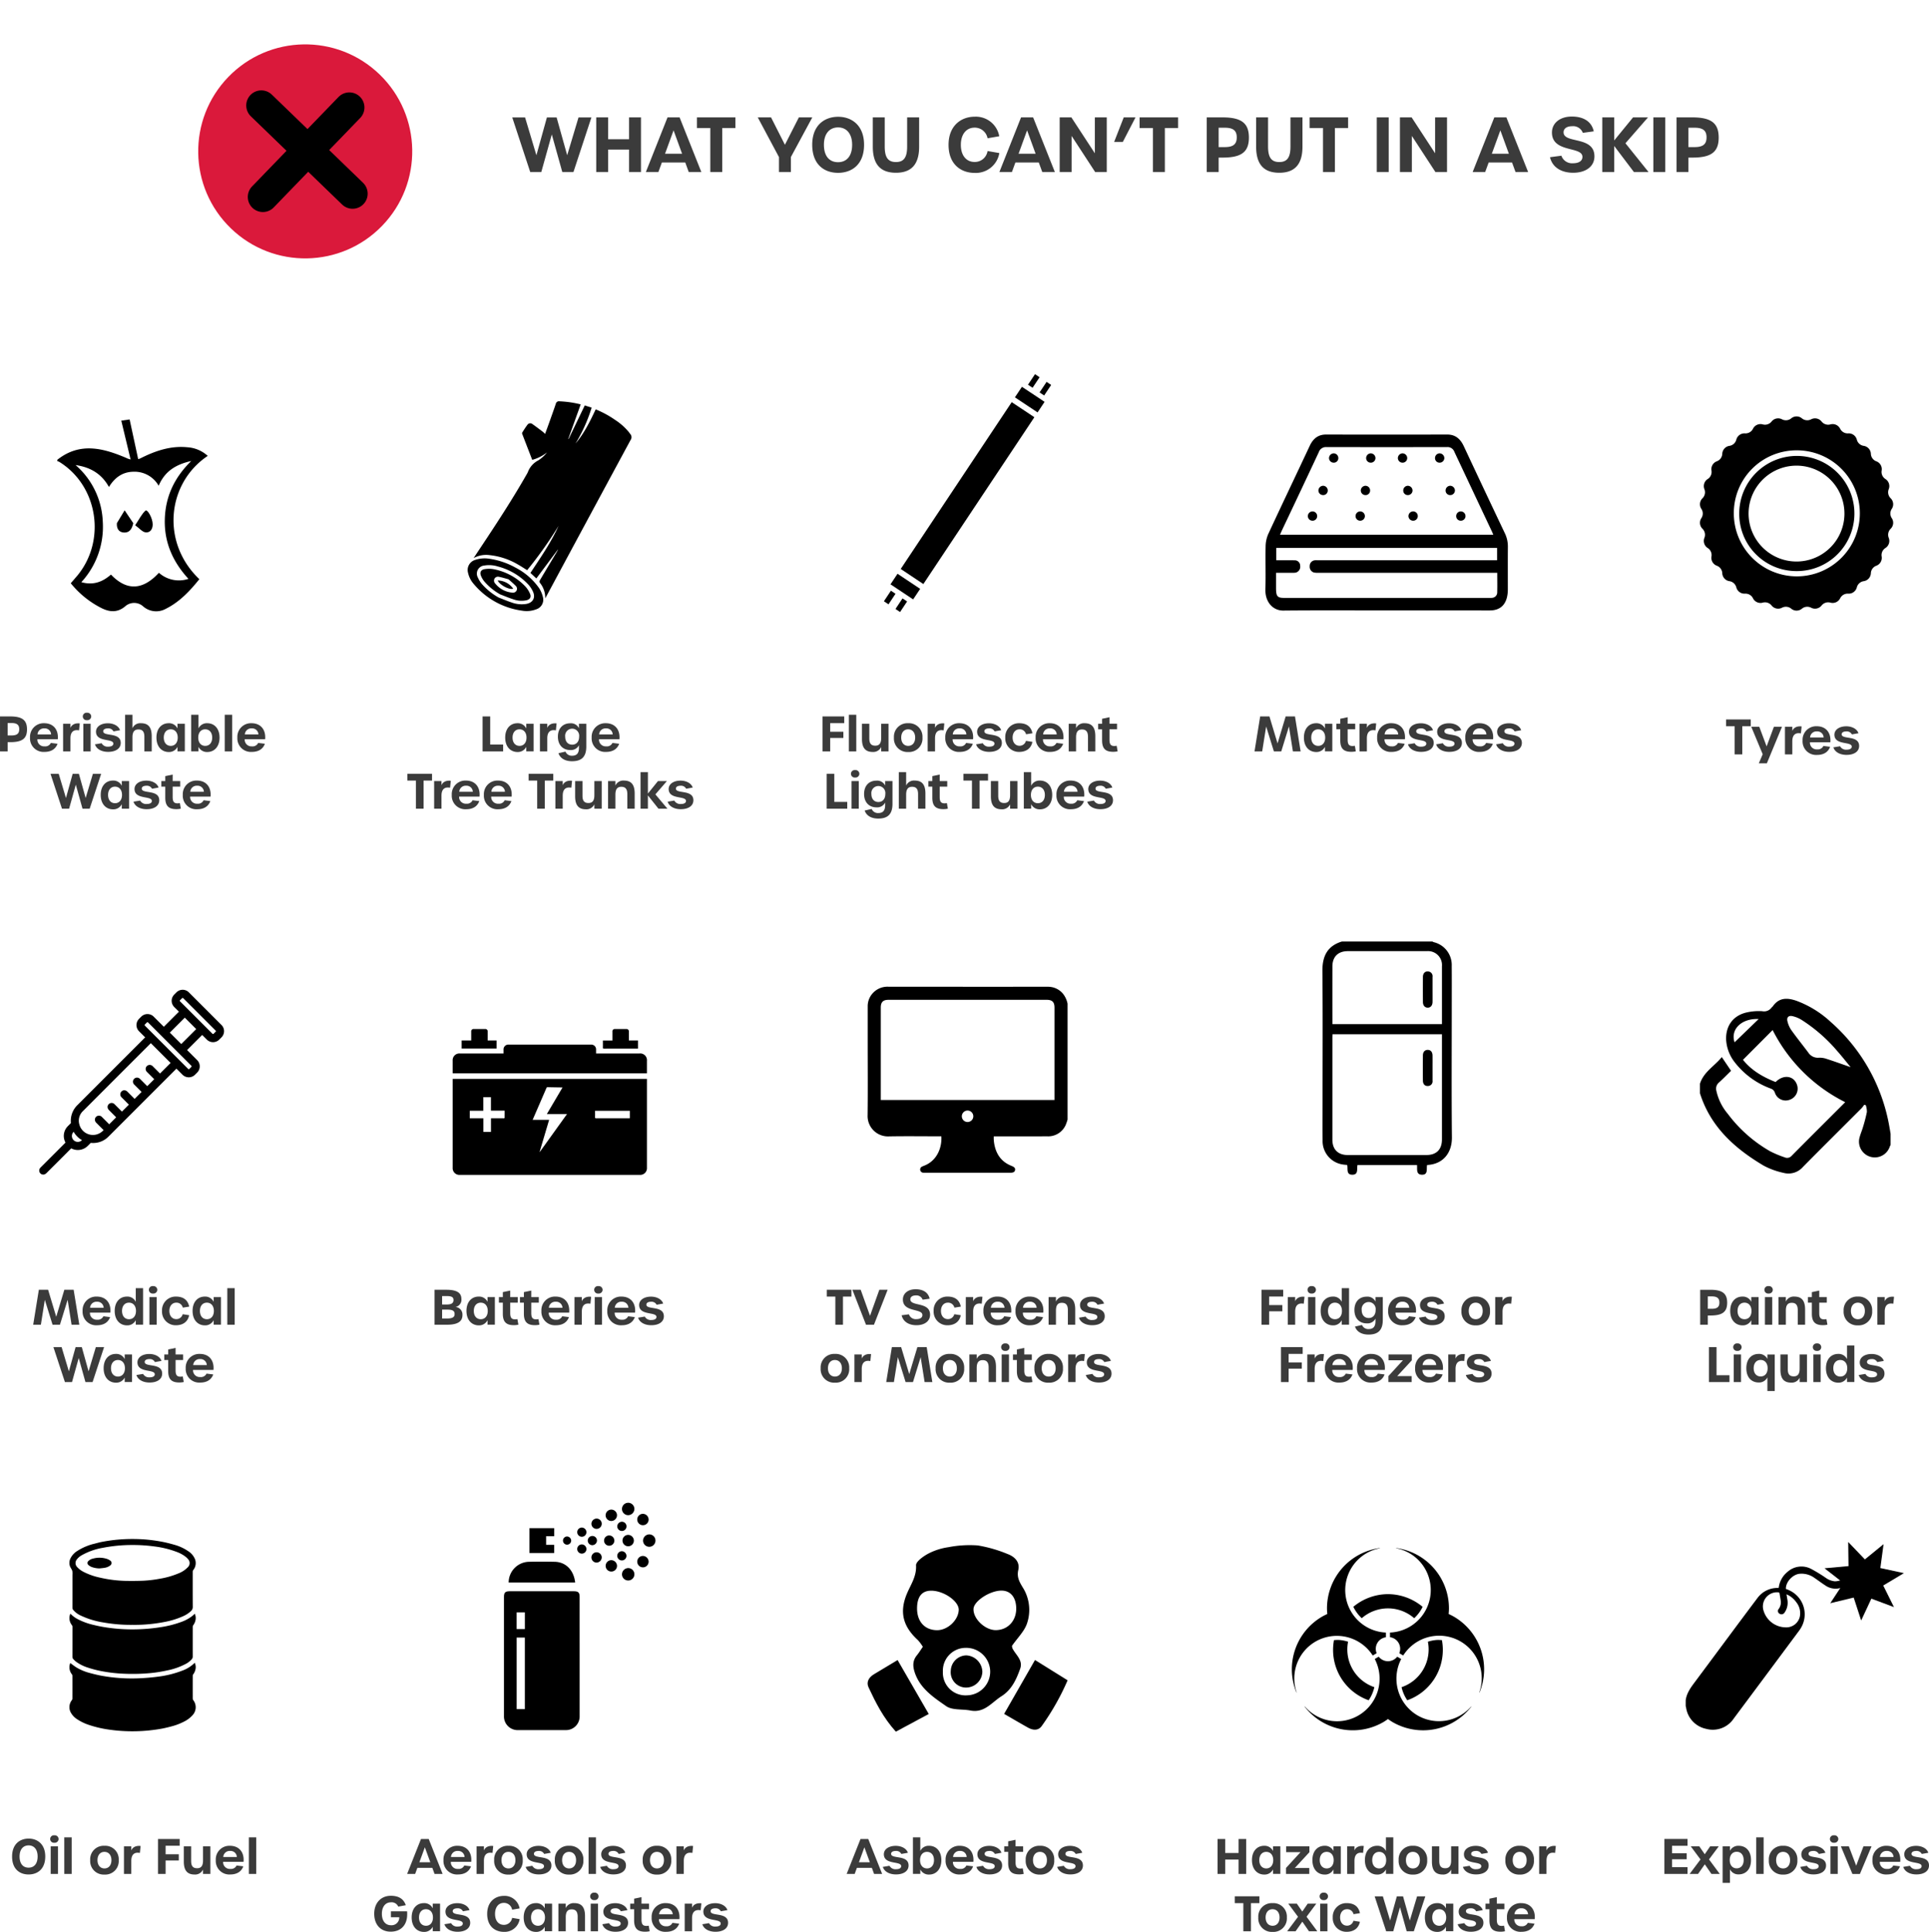 <?xml version="1.0" encoding="UTF-8"?>
<svg xmlns="http://www.w3.org/2000/svg" id="What_can_t_go_in_a_skip" data-name="What can't go in a skip" width="639.216" height="640.205" viewBox="0 0 639.216 640.205">
  <g id="Areosols_Ion" data-name="Areosols Ion" transform="translate(167 497.999)">
    <g id="Group_6418" data-name="Group 6418" transform="translate(0 0)">
      <path id="Path_14418" data-name="Path 14418" d="M418.3,146.716q0,9.861,0,19.723a4.518,4.518,0,0,1-4.419,4.444q-8.16.006-16.321,0a4.537,4.537,0,0,1-4.334-4.353q0-19.855,0-39.709c0-1.536.424-1.955,1.974-1.955q10.56,0,21.119,0c1.553,0,1.978.416,1.979,1.953Q418.3,136.766,418.3,146.716ZM400.15,163.923V140.216h-2.722v23.707Zm.006-26.52v-5.543h-2.735V137.4Z" transform="translate(-393.227 -95.548)"></path>
      <path id="Path_14419" data-name="Path 14419" d="M416.492,124.025H394.458a6.875,6.875,0,0,1,6.669-6.86q4.315-.1,8.632,0C413.42,117.251,416.037,119.952,416.492,124.025Z" transform="translate(-392.901 -97.606)"></path>
      <path id="Path_14420" data-name="Path 14420" d="M399.907,108.346h8.2V111h-2.687v2.866H408.1v2.713h-8.194Z" transform="translate(-391.453 -99.933)"></path>
      <path id="Path_14421" data-name="Path 14421" d="M426.205,118.8a2.056,2.056,0,1,1-2.074,2.037A2.1,2.1,0,0,1,426.205,118.8Z" transform="translate(-385.023 -97.158)"></path>
      <path id="Path_14422" data-name="Path 14422" d="M426.179,105.809a2.056,2.056,0,1,1,2.063-2.049A2.1,2.1,0,0,1,426.179,105.809Z" transform="translate(-385.023 -101.698)"></path>
      <path id="Path_14423" data-name="Path 14423" d="M431.722,109.974a2.056,2.056,0,1,1-2.074,2.037A2.093,2.093,0,0,1,431.722,109.974Z" transform="translate(-383.558 -99.501)"></path>
      <path id="Path_14424" data-name="Path 14424" d="M421.7,107.259a1.886,1.886,0,1,1,1.918-1.856A1.922,1.922,0,0,1,421.7,107.259Z" transform="translate(-386.159 -101.223)"></path>
      <path id="Path_14425" data-name="Path 14425" d="M431.9,106.471a1.887,1.887,0,1,1-1.893-1.88A1.934,1.934,0,0,1,431.9,106.471Z" transform="translate(-383.962 -100.93)"></path>
      <path id="Path_14426" data-name="Path 14426" d="M428.037,112a1.886,1.886,0,1,1-1.878-1.894A1.93,1.93,0,0,1,428.037,112Z" transform="translate(-384.987 -99.466)"></path>
      <path id="Path_14427" data-name="Path 14427" d="M431.9,117.519a1.887,1.887,0,1,1-1.879-1.894A1.933,1.933,0,0,1,431.9,117.519Z" transform="translate(-383.962 -98.001)"></path>
      <path id="Path_14428" data-name="Path 14428" d="M423.623,118.637a1.886,1.886,0,1,1-1.863-1.908A1.93,1.93,0,0,1,423.623,118.637Z" transform="translate(-386.159 -97.708)"></path>
      <path id="Path_14429" data-name="Path 14429" d="M417.822,105.836a1.708,1.708,0,1,1-1.692,1.744A1.752,1.752,0,0,1,417.822,105.836Z" transform="translate(-387.147 -100.6)"></path>
      <path id="Path_14430" data-name="Path 14430" d="M422.854,111.976a1.707,1.707,0,1,1-1.708-1.726A1.751,1.751,0,0,1,422.854,111.976Z" transform="translate(-386.268 -99.428)"></path>
      <path id="Path_14431" data-name="Path 14431" d="M417.864,118.078a1.708,1.708,0,1,1,1.681-1.756A1.755,1.755,0,0,1,417.864,118.078Z" transform="translate(-387.147 -98.257)"></path>
      <path id="Path_14432" data-name="Path 14432" d="M424.419,106.664a1.531,1.531,0,1,1-1.525,1.488A1.564,1.564,0,0,1,424.419,106.664Z" transform="translate(-385.351 -100.38)"></path>
      <path id="Path_14433" data-name="Path 14433" d="M415.462,109.693a1.525,1.525,0,1,1-1.5-1.506A1.571,1.571,0,0,1,415.462,109.693Z" transform="translate(-388.134 -99.975)"></path>
      <path id="Path_14434" data-name="Path 14434" d="M416.682,113.444a1.526,1.526,0,1,1,1.541-1.557A1.577,1.577,0,0,1,416.682,113.444Z" transform="translate(-387.402 -99.39)"></path>
      <path id="Path_14435" data-name="Path 14435" d="M415.463,114.091a1.527,1.527,0,1,1-1.517-1.491A1.579,1.579,0,0,1,415.463,114.091Z" transform="translate(-388.134 -98.804)"></path>
      <path id="Path_14436" data-name="Path 14436" d="M425.945,115.941a1.526,1.526,0,1,1-1.459-1.553A1.575,1.575,0,0,1,425.945,115.941Z" transform="translate(-385.351 -98.33)"></path>
      <path id="Path_14437" data-name="Path 14437" d="M411.395,111.843a1.356,1.356,0,1,1-1.352-1.317A1.407,1.407,0,0,1,411.395,111.843Z" transform="translate(-389.124 -99.355)"></path>
    </g>
  </g>
  <g id="ERL7FA.tif" transform="translate(155 132.999)">
    <g id="Large_Tree_Trunks_Icon" data-name="Large  Tree Trunks Icon" transform="translate(0 0)">
      <path id="Path_14438" data-name="Path 14438" d="M553.644,152.051l-7.138,9.574-1.96-1.829c3.346-5.062,6.8-10.045,9.316-15.582a131.772,131.772,0,0,1-10.4,14.669c-1.128-.692-2.173-1.393-3.273-2a23.263,23.263,0,0,0-9.2-2.992,8.588,8.588,0,0,0-5.269.987c.816-1.231,1.511-2.283,2.209-3.332,5.279-7.936,10.506-15.9,15.239-24.184a10.162,10.162,0,0,0,.521-.959,7.166,7.166,0,0,1,3.431-3.884,11.7,11.7,0,0,0,2.924-2.649,14.033,14.033,0,0,1-4.9,2.465c-1.106-2.861-2.2-5.688-3.288-8.519-.056-.147-.116-.368-.048-.476a29.4,29.4,0,0,1,1.789-2.7,1.126,1.126,0,0,1,1.589-.182c1.164.82,2.3,1.681,3.436,2.538a9.853,9.853,0,0,1,.776.736c.445-1.216.874-2.361,1.284-3.514.764-2.145,1.54-4.287,2.265-6.446a1.072,1.072,0,0,1,1.268-.842,34.854,34.854,0,0,1,6.989,1.016l-4.119,11.431.1.056,5.363-11.142,2.283.742a52.5,52.5,0,0,1-5.345,11.88c2.876-3.371,4.795-7.314,6.685-11.316a32.931,32.931,0,0,1,6.472,3.518,19.894,19.894,0,0,1,4.451,3.933c.181.227.337.475.524.7a1.589,1.589,0,0,1,.1,2.023q-13.972,25.868-27.887,51.77l-.377.7a7.885,7.885,0,0,0-1.812-5.221.926.926,0,0,1,.049-.806c1.835-3.113,3.7-6.21,5.55-9.312.161-.268.3-.552.448-.828Z" transform="translate(-523.776 -102.935)"></path>
      <path id="Path_14439" data-name="Path 14439" d="M539.991,147.107a21.671,21.671,0,0,1,7.82,6.784,9.585,9.585,0,0,1,1.276,2.975,3.329,3.329,0,0,1-2.212,4.066,8.816,8.816,0,0,1-4.794.437,25.274,25.274,0,0,1-15.9-8.811,8.294,8.294,0,0,1-1.9-3.719,3.478,3.478,0,0,1,2.348-4.271,9.863,9.863,0,0,1,4.877-.361A25.029,25.029,0,0,1,539.991,147.107Zm-5.573,9.924c1.467.563,2.913,1.186,4.4,1.672a9.564,9.564,0,0,0,4.87.428c2.077-.416,2.983-2.025,2.149-3.962a8.724,8.724,0,0,0-1.515-2.366,21,21,0,0,0-10.155-6.059,9.608,9.608,0,0,0-4.451-.325,2.7,2.7,0,0,0-2.174,4.006,9.092,9.092,0,0,0,1.339,2.14A20.87,20.87,0,0,0,534.418,157.03Z" transform="translate(-524.184 -92.017)"></path>
      <path id="Path_14440" data-name="Path 14440" d="M534.048,155.263a19.4,19.4,0,0,1-5.33-4.373,7.19,7.19,0,0,1-1.021-1.744c-.478-1.195-.047-2.055,1.23-2.244a8.891,8.891,0,0,1,3.019.03,19.488,19.488,0,0,1,10.472,5.743,8.2,8.2,0,0,1,1.509,2.364c.485,1.111.019,1.882-1.168,2.178a7.944,7.944,0,0,1-4.367-.324C536.919,156.426,535.493,155.812,534.048,155.263Zm2.757-5.006c-1.062-.281-2.1-.609-3.156-.814a1.321,1.321,0,0,0-1.5.649,1.384,1.384,0,0,0,.291,1.617,8.142,8.142,0,0,0,5.557,2.97,1.376,1.376,0,0,0,1.452-.629,1.3,1.3,0,0,0-.259-1.612C538.457,151.678,537.634,151.006,536.805,150.257Z" transform="translate(-523.302 -91.294)"></path>
      <path id="Path_14441" data-name="Path 14441" d="M532.027,149.844a6.432,6.432,0,0,1,5.14,2.717C535.928,153.049,532.745,151.394,532.027,149.844Z" transform="translate(-522.102 -90.487)"></path>
    </g>
  </g>
  <g id="Fluorescent_Light_Tubes" data-name="Fluorescent Light Tubes" transform="translate(292.902 123.998)">
    <g id="Group_6422" data-name="Group 6422" transform="translate(0)">
      <rect id="Rectangle_660" data-name="Rectangle 660" width="66.4" height="9.014" transform="translate(5.57 64.551) rotate(-56.361)"></rect>
      <rect id="Rectangle_661" data-name="Rectangle 661" width="4.2" height="9.014" transform="translate(43.413 7.677) rotate(-56.361)"></rect>
      <rect id="Rectangle_662" data-name="Rectangle 662" width="4.2" height="9.014" transform="translate(2.184 69.64) rotate(-56.361)"></rect>
      <g id="Group_6420" data-name="Group 6420" transform="translate(47.741 0)">
        <rect id="Rectangle_663" data-name="Rectangle 663" width="4.2" height="1.83" transform="translate(3.837 6.049) rotate(-56.361)"></rect>
        <rect id="Rectangle_664" data-name="Rectangle 664" width="4.2" height="1.83" transform="translate(0 3.497) rotate(-56.361)"></rect>
      </g>
      <g id="Group_6421" data-name="Group 6421" transform="translate(0 71.751)">
        <rect id="Rectangle_665" data-name="Rectangle 665" width="4.2" height="1.83" transform="translate(3.837 6.05) rotate(-56.361)"></rect>
        <rect id="Rectangle_666" data-name="Rectangle 666" width="4.2" height="1.83" transform="translate(0 3.497) rotate(-56.361)"></rect>
      </g>
    </g>
  </g>
  <g id="Fridges_or_Freezers_Icon" data-name="Fridges or Freezers Icon" transform="translate(438.208 311.999)">
    <g id="Group_6424" data-name="Group 6424" transform="translate(0)">
      <path id="Path_14442" data-name="Path 14442" d="M433.141,215.867a2.553,2.553,0,0,0,.41.218A7.763,7.763,0,0,1,439.543,224c.041,4.349.013,8.7.013,13.047,0,14.576-.1,29.153.049,43.728.051,5.053-2.847,8.9-8.213,9.157-.327,1.2.471,3.314-1.793,3.218-1.944-.082-1.421-1.875-1.561-3.207H408.326c-.3,1.233.406,3.226-1.738,3.212-2.09-.013-1.383-1.948-1.682-3.226-.524-.058-1.036-.089-1.538-.174a7.835,7.835,0,0,1-6.612-8.015c-.037-4.227-.01-8.456-.01-12.685,0-14.455.086-28.911-.052-43.364-.047-4.912,1.6-8.34,6.475-9.825ZM400.051,246.6c-.02.418-.051.771-.051,1.123q0,16.915,0,33.83c0,3.235,1.866,5.08,5.109,5.081l25.972,0c3.4,0,5.224-1.821,5.225-5.217q0-16.734,0-33.466V246.6Zm36.257-3.352v-1.072q0-9.062,0-18.124a4.615,4.615,0,0,0-4.971-4.985q-13.11-.017-26.218,0c-3.249,0-5.112,1.869-5.115,5.088q-.011,8.941,0,17.882v1.21Z" transform="translate(-396.692 -215.867)"></path>
      <path id="Path_14443" data-name="Path 14443" d="M423.449,247.252c0,1.407.007,2.815,0,4.222a1.542,1.542,0,0,1-1.559,1.76c-1,.059-1.631-.618-1.64-1.8q-.032-4.163,0-8.324c.009-1.164.643-1.848,1.617-1.835s1.558.687,1.576,1.873C423.464,244.516,423.447,245.885,423.449,247.252Z" transform="translate(-386.951 -205.353)"></path>
      <path id="Path_14444" data-name="Path 14444" d="M423.447,228.908c0,1.369.017,2.737,0,4.1-.018,1.164-.646,1.879-1.591,1.88s-1.593-.713-1.6-1.872q-.03-4.165,0-8.33c.01-1.141.691-1.873,1.651-1.8a1.568,1.568,0,0,1,1.542,1.79Q423.449,226.8,423.447,228.908Z" transform="translate(-386.95 -212.962)"></path>
    </g>
  </g>
  <g id="Group_6425" data-name="Group 6425" transform="translate(563.32 137.999)">
    <path id="Path_14445" data-name="Path 14445" d="M543.745,267.67A19.082,19.082,0,1,0,525,248.648,18.941,18.941,0,0,0,543.745,267.67Zm.657-34.934a15.883,15.883,0,0,1-.529,31.76,15.883,15.883,0,1,1,.529-31.76Z" transform="translate(-511.984 -216.417)"></path>
    <path id="Path_14446" data-name="Path 14446" d="M578.275,249.8a2.773,2.773,0,0,0-.369-3.519h0a2.776,2.776,0,0,1-.639-3.005h0a2.775,2.775,0,0,0-1.093-3.366,2.775,2.775,0,0,1-1.25-2.808,2.775,2.775,0,0,0-1.769-3.065,2.776,2.776,0,0,1-1.807-2.487,2.773,2.773,0,0,0-2.368-2.63h0a2.775,2.775,0,0,1-2.284-2.056,2.774,2.774,0,0,0-2.863-2.08,2.777,2.777,0,0,1-2.662-1.536,2.775,2.775,0,0,0-3.233-1.44,2.775,2.775,0,0,1-2.922-.949,2.776,2.776,0,0,0-3.462-.737,2.774,2.774,0,0,1-3.056-.32,2.774,2.774,0,0,0-3.539,0,2.774,2.774,0,0,1-3.056.32,2.776,2.776,0,0,0-3.462.737,2.775,2.775,0,0,1-2.922.949,2.774,2.774,0,0,0-3.233,1.44,2.777,2.777,0,0,1-2.661,1.536,2.774,2.774,0,0,0-2.864,2.08,2.775,2.775,0,0,1-2.284,2.056,2.773,2.773,0,0,0-2.368,2.63,2.776,2.776,0,0,1-1.807,2.487,2.776,2.776,0,0,0-1.769,3.065,2.775,2.775,0,0,1-1.25,2.808,2.776,2.776,0,0,0-1.093,3.366,2.776,2.776,0,0,1-.639,3.005h0a2.773,2.773,0,0,0-.37,3.519,2.777,2.777,0,0,1,0,3.074,2.772,2.772,0,0,0,.37,3.519,2.778,2.778,0,0,1,.639,3.007,2.776,2.776,0,0,0,1.093,3.366,2.773,2.773,0,0,1,1.25,2.807,2.774,2.774,0,0,0,1.769,3.065,2.777,2.777,0,0,1,1.807,2.487,2.773,2.773,0,0,0,2.368,2.63,2.777,2.777,0,0,1,2.284,2.056,2.773,2.773,0,0,0,2.864,2.08,2.775,2.775,0,0,1,2.661,1.538,2.774,2.774,0,0,0,3.233,1.439,2.773,2.773,0,0,1,2.922.95,2.775,2.775,0,0,0,3.462.735,2.774,2.774,0,0,1,3.056.321,2.774,2.774,0,0,0,3.539,0,2.775,2.775,0,0,1,3.056-.321,2.775,2.775,0,0,0,3.462-.735,2.773,2.773,0,0,1,2.922-.95,2.774,2.774,0,0,0,3.233-1.439,2.776,2.776,0,0,1,2.662-1.538,2.772,2.772,0,0,0,2.863-2.08,2.777,2.777,0,0,1,2.284-2.056h0a2.773,2.773,0,0,0,2.368-2.63,2.777,2.777,0,0,1,1.807-2.487,2.774,2.774,0,0,0,1.769-3.065,2.773,2.773,0,0,1,1.25-2.807,2.776,2.776,0,0,0,1.093-3.366h0a2.778,2.778,0,0,1,.639-3.007,2.772,2.772,0,0,0,.369-3.519A2.777,2.777,0,0,1,578.275,249.8ZM546.66,230.4a20.88,20.88,0,1,1-20.727,21.028A20.779,20.779,0,0,1,546.66,230.4Z" transform="translate(-514.714 -219.163)"></path>
  </g>
  <g id="Hazardouis_Waste_Icon" data-name="Hazardouis Waste Icon" transform="translate(428.087 512.998)">
    <path id="Path_14447" data-name="Path 14447" d="M655.352,242.752h0a12.885,12.885,0,0,0-1.651.059,17.694,17.694,0,0,0,11.488,19.923,12.66,12.66,0,0,0,1.889-4.337,13.209,13.209,0,0,1-8.708-15.064A12.772,12.772,0,0,0,655.352,242.752Z" transform="translate(-639.743 -212.29)"></path>
    <path id="Path_14448" data-name="Path 14448" d="M658.708,234.945a12.642,12.642,0,0,0,2.792,3.779,13.209,13.209,0,0,1,17.368,0,12.657,12.657,0,0,0,2.8-3.766,18,18,0,0,0-11.489-4.205h0A18.014,18.014,0,0,0,658.708,234.945Z" transform="translate(-638.335 -215.473)"></path>
    <path id="Path_14449" data-name="Path 14449" d="M671.335,258.4a12.694,12.694,0,0,0,1.888,4.337,17.7,17.7,0,0,0,11.489-19.923,12.951,12.951,0,0,0-1.64-.059,12.752,12.752,0,0,0-3.017.582,13.2,13.2,0,0,1-8.72,15.064Z" transform="translate(-634.983 -212.29)"></path>
    <path id="Path_14450" data-name="Path 14450" d="M650.473,249.662a14.126,14.126,0,0,1,18.936,4.634l1.295-.761a3.863,3.863,0,0,1,3.078-5.287v-1.557a14.1,14.1,0,0,1-2.008-27.941v-.072h0a20.192,20.192,0,0,0-17.524,19.994c0,.63.049,1.249.108,1.865-.563.258-1.128.528-1.676.843a20.187,20.187,0,0,0-8.553,25.162l.059-.035A14.132,14.132,0,0,1,650.473,249.662Z" transform="translate(-642.609 -218.678)"></path>
    <path id="Path_14451" data-name="Path 14451" d="M683.414,266.617a14.123,14.123,0,0,1-5.454-18.711l-1.33-.772a3.874,3.874,0,0,1-6.118,0h0l-1.319.761A14.1,14.1,0,0,1,646,263.612l-.072.035a20.194,20.194,0,0,0,26.077,5.181c.549-.318,1.062-.675,1.568-1.034.509.359,1.019.716,1.569,1.034a20.182,20.182,0,0,0,26.064-5.168l-.059-.037A14.142,14.142,0,0,1,683.414,266.617Z" transform="translate(-641.727 -211.124)"></path>
    <path id="Path_14452" data-name="Path 14452" d="M689.413,241.382c-.548-.316-1.11-.586-1.674-.844.057-.615.106-1.234.106-1.864a20.191,20.191,0,0,0-17.511-20h0v.071a14.1,14.1,0,0,1-2.031,27.942v1.544a3.872,3.872,0,0,1,3.089,5.3l1.295.761A14.1,14.1,0,0,1,697.9,266.52l.072.035A20.194,20.194,0,0,0,689.413,241.382Z" transform="translate(-635.788 -218.678)"></path>
  </g>
  <g id="QU55tf" transform="translate(150 340.998)">
    <g id="Group_6429" data-name="Group 6429" transform="translate(0 0)">
      <path id="Path_14455" data-name="Path 14455" d="M515.1,357.295h64.375v.37q0,14.516,0,29.034a2.234,2.234,0,0,1-2.411,2.4H517.5a2.232,2.232,0,0,1-2.4-2.384V357.295Zm28.818,24.151.073.026c2.98-4.152,5.962-8.3,9-12.534h-6.683l5.18-8.787c-.129-.014-.2-.027-.276-.028-1.53-.026-3.06-.043-4.588-.081a.438.438,0,0,0-.482.33q-1.947,4.517-3.911,9.029c-.2.465-.4.93-.627,1.459h5.461ZM527.78,363.341h-2.531v4.5h-4.482v2.517h4.5v4.486h2.524v-4.49h.432c1.253,0,2.505-.006,3.757.006.25,0,.335-.074.32-.321-.018-.3,0-.6,0-.9v-1.324H527.78Zm46.032,4.516H562.28c0,.725.016,1.422-.007,2.117-.011.313.092.385.392.385q5.387-.015,10.775-.009c.118,0,.236-.01.373-.016Z" transform="translate(-515.097 -340.757)"></path>
      <path id="Path_14456" data-name="Path 14456" d="M515.115,358.822c-.006-.118-.016-.226-.016-.333q0-1.947,0-3.892a2.218,2.218,0,0,1,2.353-2.357q7.017,0,14.034,0h.466c0-.438,0-.835,0-1.231a1.6,1.6,0,0,1,1.7-1.712q13.635,0,27.269,0a1.6,1.6,0,0,1,1.7,1.718c0,.4,0,.791,0,1.224h14.373a2.242,2.242,0,0,1,2.48,2.466c0,1.362,0,2.724,0,4.118Z" transform="translate(-515.098 -344.132)"></path>
      <path id="Path_14457" data-name="Path 14457" d="M558.725,349.47h3.01v2.694h-.355c-3.623,0-7.247,0-10.87.007-.318,0-.415-.081-.405-.4.024-.751.007-1.5.007-2.291h3.155v-.392c0-.864,0-1.729,0-2.593a.754.754,0,0,1,.827-.825q1.879-.006,3.757,0a.778.778,0,0,1,.869.859C558.729,347.488,558.725,348.451,558.725,349.47Z" transform="translate(-500.331 -345.664)"></path>
      <path id="Path_14458" data-name="Path 14458" d="M517.191,352.126v-2.657h3.171v-2.185c0-.266-.007-.532,0-.8a.765.765,0,0,1,.84-.819q1.877-.006,3.756,0a.78.78,0,0,1,.862.867c.006.853,0,1.706,0,2.559v.373h2.953v2.66Z" transform="translate(-514.215 -345.664)"></path>
    </g>
  </g>
  <path id="Paint_Icon" data-name="Paint Icon" d="M388.2,481.7c1.215-3.933,4.828-5.843,7.232-8.834l3.071,4.546c-1.26,1.23-2.6,2.607-4.017,3.89a2.653,2.653,0,0,0-.861,2.7,17.7,17.7,0,0,0,3.817,7.7,46.039,46.039,0,0,0,14,12.37,34.122,34.122,0,0,0,4.83,2.021,1.966,1.966,0,0,0,2.271-.473c5.8-5.857,11.652-11.669,17.485-17.5a2.831,2.831,0,0,0,.272-.326,53.9,53.9,0,0,1-24.021-23.889l-9.829,9.863c2.769,3.474,6.594,5.717,10.822,7.367,2.621-2.659,6.145-2.111,7.128,1.064a3.886,3.886,0,0,1-2.526,4.83,3.751,3.751,0,0,1-4.816-2.263,2.153,2.153,0,0,0-1.448-1.481,26.638,26.638,0,0,1-11.766-8.541,13.327,13.327,0,0,1-2.981-7.718c-.127-4.589,2.392-7.97,6.866-8.966a18.292,18.292,0,0,1,5.082-.4,3.067,3.067,0,0,0,3.076-1.149c.127-.176.333-.295.457-.472,2.065-2.957,4.8-2.871,7.828-1.827a33.971,33.971,0,0,1,11.338,6.994,59.738,59.738,0,0,1,19.458,34.763c.143.766.267,1.536.4,2.3v3.684c-.091.2-.2.387-.273.589a5.235,5.235,0,0,1-9.973-3.184c.31-1.138.788-2.228,1.117-3.361a48.831,48.831,0,0,0,1.274-4.938,6.952,6.952,0,0,0-.363-2.254l-.534-.127a10.641,10.641,0,0,1-.878,1.149c-6.473,6.484-12.985,12.93-19.422,19.45a6.351,6.351,0,0,1-6.446,1.954,25.044,25.044,0,0,1-6.5-2.352C399.746,503.18,391.7,496,388.2,484.861Zm49.925-5.5c-1.474-1.782-2.9-3.609-4.439-5.343a52.416,52.416,0,0,0-11.945-10.4,9.713,9.713,0,0,0-2.9-1.159c-1.3-.286-1.98.433-1.648,1.722a8.7,8.7,0,0,0,1.244,2.865c1.807,2.523,3.752,4.947,5.621,7.426a3.772,3.772,0,0,0,3.534,1.765,6.852,6.852,0,0,1,2.583.393C432.816,474.322,435.426,475.265,438.122,476.2Zm-38.453-8.236,7.974-7.71C401.918,459.979,398.218,463.742,399.668,467.964Z" transform="translate(175.123 -122.563)"></path>
  <g id="Explosives_Icon" data-name="Explosives Icon" transform="translate(558.597 510.999)">
    <g id="Group_6431" data-name="Group 6431" transform="translate(0 8.132)">
      <path id="Path_14464" data-name="Path 14464" d="M512.832,504.474c.334-2.471,1.793-4.353,3.223-6.27,6.906-9.257,13.758-18.555,20.7-27.783a8.214,8.214,0,0,1,6.249-3.145c.173-.011.347-.009.52-.018a.564.564,0,0,0,.135-.048,7.937,7.937,0,0,1,2.909-5.259,6.894,6.894,0,0,1,7.894-.948,49.468,49.468,0,0,1,4.867,2.98,6.1,6.1,0,0,0,2.883,1.087,5.287,5.287,0,0,0,4.019-1.811c.549-.521,1.029-1.115,1.554-1.662a1.188,1.188,0,0,1,1.867-.029.848.848,0,0,1,.122,1.131c-1.414,1.826-2.909,3.572-5.152,4.429a5.95,5.95,0,0,1-5.576-.714c-1.2-.769-2.336-1.648-3.522-2.445a7.267,7.267,0,0,0-5.023-1.384c-2.322.277-4.6,2.821-4.462,5.035a9.166,9.166,0,0,1,3.666,2.217,8.745,8.745,0,0,1,1.722,9.91,10.51,10.51,0,0,1-1.03,1.708q-10.812,14.561-21.651,29.1a8.34,8.34,0,0,1-9.162,3.407,8.425,8.425,0,0,1-6.633-7.108c-.029-.145-.08-.288-.122-.433Zm33.394-35.086c.094.568.183,1.03.245,1.5a5.7,5.7,0,0,1-.9,4.578,1.18,1.18,0,0,1-1.656.342,1.027,1.027,0,0,1-.225-1.629,3.713,3.713,0,0,0,.625-2.716c-.095-.75-.267-1.491-.362-2.242-.048-.386-.214-.492-.585-.5a4.682,4.682,0,0,0-4.667,6.313,7.736,7.736,0,0,0,7.2,5.3,4.59,4.59,0,0,0,4.757-3.605,5.812,5.812,0,0,0-1.176-4.71A7.549,7.549,0,0,0,546.226,469.388Z" transform="translate(-512.832 -460.183)"></path>
    </g>
    <path id="Path_14465" data-name="Path 14465" d="M568.747,454.471l-1.065,7.917,7.808,1.685-6.853,4.1,3.551,7.155-7.482-2.8-3.38,7.238-2.476-7.595-7.766,1.87,4.394-6.671-6.3-4.906,7.955-.724-.1-7.988,5.526,5.768Z" transform="translate(-503.184 -453.757)"></path>
  </g>
  <g id="Matresses_Icon" data-name="Matresses Icon" transform="translate(419.315 143.999)">
    <path id="Path_14466" data-name="Path 14466" d="M678.96,519.735c-11.429,0-22.859-.068-34.287.042-3.308.031-6.032-2.722-5.9-7.069.148-4.75-.031-9.513.074-14.265a10.555,10.555,0,0,1,.88-4.041c4.535-9.77,9.174-19.473,13.744-29.222,1.205-2.575,2.964-3.737,5.422-3.73q20.061.046,40.122,0c2.512-.007,4.262,1.223,5.482,3.828q6.77,14.471,13.625,28.884a10.058,10.058,0,0,1,1,4.522c-.037,4.674-.01,9.349-.013,14.025,0,4.589-2.074,7.028-5.963,7.03Zm-35.345-25.076H714.3c-.2-.458-.329-.783-.477-1.1q-6.21-13.164-12.41-26.334a2.4,2.4,0,0,0-2.4-1.622q-20.056.041-40.111,0a2.483,2.483,0,0,0-2.448,1.725q-6.1,13.027-12.268,26.011C644.011,493.722,643.851,494.121,643.615,494.659ZM715.6,507.268l-1.39,0q-29.015,0-58.031-.005a5.573,5.573,0,0,1-1.322-.091,1.977,1.977,0,0,1-1.4-2.1,1.886,1.886,0,0,1,1.647-1.947c.373-.036.751-.019,1.126-.019q29.015,0,58.031,0h1.293v-4.09H642.381v4.1c2.125,0,4.167-.027,6.21.012a1.787,1.787,0,0,1,1.711,1.851,1.992,1.992,0,0,1-1.5,2.233,7.085,7.085,0,0,1-1.327.056c-1.694.005-3.387,0-5.173,0v5.117c0,2.669.449,3.2,2.692,3.2h67.957a5.406,5.406,0,0,0,1.123-.044,1.8,1.8,0,0,0,1.518-1.84C715.646,511.6,715.6,509.5,715.6,507.268Z" transform="translate(-638.771 -461.447)"></path>
    <path id="Path_14467" data-name="Path 14467" d="M656.636,467.945a1.5,1.5,0,0,1-1.565,1.524,1.555,1.555,0,0,1-1.523-1.5,1.6,1.6,0,0,1,1.542-1.591A1.553,1.553,0,0,1,656.636,467.945Z" transform="translate(-632.466 -460.138)"></path>
    <path id="Path_14468" data-name="Path 14468" d="M679.69,466.378a1.6,1.6,0,0,1,1.568,1.568,1.557,1.557,0,0,1-1.5,1.522,1.5,1.5,0,0,1-1.588-1.5A1.552,1.552,0,0,1,679.69,466.378Z" transform="translate(-621.961 -460.138)"></path>
    <path id="Path_14469" data-name="Path 14469" d="M672.635,467.921a1.519,1.519,0,0,1-1.551,1.549,1.546,1.546,0,0,1-1.544-1.568,1.6,1.6,0,0,1,1.517-1.524A1.572,1.572,0,0,1,672.635,467.921Z" transform="translate(-625.642 -460.138)"></path>
    <path id="Path_14470" data-name="Path 14470" d="M663.706,469.469a1.516,1.516,0,0,1-1.535-1.563,1.569,1.569,0,0,1,1.5-1.527,1.593,1.593,0,0,1,1.594,1.538A1.546,1.546,0,0,1,663.706,469.469Z" transform="translate(-628.786 -460.138)"></path>
    <path id="Path_14471" data-name="Path 14471" d="M650.191,479.307a1.539,1.539,0,0,1-1.56-1.548,1.561,1.561,0,0,1,1.586-1.531,1.544,1.544,0,0,1,1.506,1.512A1.519,1.519,0,0,1,650.191,479.307Z" transform="translate(-634.564 -450.747)"></path>
    <path id="Path_14472" data-name="Path 14472" d="M684.65,476.227a1.565,1.565,0,0,1,1.524,1.6,1.532,1.532,0,0,1-1.624,1.478,1.509,1.509,0,0,1-1.468-1.535A1.544,1.544,0,0,1,684.65,476.227Z" transform="translate(-619.864 -450.748)"></path>
    <path id="Path_14473" data-name="Path 14473" d="M654.18,472.876a1.5,1.5,0,0,1-1.582,1.508,1.538,1.538,0,0,1-1.51-1.506,1.594,1.594,0,0,1,1.553-1.581A1.56,1.56,0,0,1,654.18,472.876Z" transform="translate(-633.515 -454.315)"></path>
    <path id="Path_14474" data-name="Path 14474" d="M664.011,472.859a1.487,1.487,0,0,1-1.558,1.525,1.538,1.538,0,0,1-1.521-1.492,1.587,1.587,0,0,1,1.532-1.592A1.541,1.541,0,0,1,664.011,472.859Z" transform="translate(-629.316 -454.314)"></path>
    <path id="Path_14475" data-name="Path 14475" d="M672.318,471.3a1.584,1.584,0,0,1,1.552,1.573,1.541,1.541,0,0,1-1.593,1.51,1.484,1.484,0,0,1-1.486-1.506A1.54,1.54,0,0,1,672.318,471.3Z" transform="translate(-625.11 -454.314)"></path>
    <path id="Path_14476" data-name="Path 14476" d="M682.177,474.386a1.5,1.5,0,0,1-1.552-1.539,1.563,1.563,0,0,1,1.568-1.549,1.6,1.6,0,0,1,1.525,1.518A1.547,1.547,0,0,1,682.177,474.386Z" transform="translate(-620.912 -454.315)"></path>
    <path id="Path_14477" data-name="Path 14477" d="M662.805,477.769a1.54,1.54,0,0,1-1.572,1.536,1.511,1.511,0,0,1-1.518-1.484,1.537,1.537,0,0,1,1.511-1.593A1.57,1.57,0,0,1,662.805,477.769Z" transform="translate(-629.835 -450.747)"></path>
    <path id="Path_14478" data-name="Path 14478" d="M673.524,479.307A1.552,1.552,0,0,1,672,477.722a1.578,1.578,0,0,1,1.537-1.5,1.539,1.539,0,0,1,1.553,1.553A1.51,1.51,0,0,1,673.524,479.307Z" transform="translate(-624.593 -450.748)"></path>
  </g>
  <g id="TV_Screens_or_Monitors_Icon" data-name="TV Screens or Monitors Icon" transform="translate(287.505 326.998)">
    <g id="Group_6434" data-name="Group 6434" transform="translate(0 0)">
      <path id="Path_14479" data-name="Path 14479" d="M451.119,575.523V613.93a14.605,14.605,0,0,1-.628,1.815,6.341,6.341,0,0,1-6.073,3.734c-5.669.018-11.337.006-17.006.006h-.75c0,.4-.016.7,0,1,.03.429.067.861.135,1.284.571,3.5,2.3,6.122,5.693,7.479,1.016.406,1.346.782,1.236,1.4-.118.662-.562.9-1.687.9H403.98c-.237,0-.475,0-.711-.019a1.055,1.055,0,0,1-.4-2c.267-.138.551-.243.83-.354,4.206-1.679,5.845-5.992,5.6-9.7h-.755c-5.54,0-11.08-.077-16.618.025a6.748,6.748,0,0,1-7.059-7.022c.1-8.4.029-16.81.029-25.215q0-5.4,0-10.8a6.352,6.352,0,0,1,1.346-4.024,6.576,6.576,0,0,1,5.529-2.539q26.221.025,52.443.01c.344,0,.691-.005,1.034.029a6.429,6.429,0,0,1,4.222,2.123A7.684,7.684,0,0,1,451.119,575.523Zm-4.325,31.916v-.719q0-14.935,0-29.87c0-1.872-.752-2.613-2.633-2.613q-26.155,0-52.311,0c-1.873,0-2.623.748-2.625,2.623q0,14.935,0,29.868v.71ZM418,614.735a1.9,1.9,0,1,0-1.911-1.873A1.906,1.906,0,0,0,418,614.735Z" transform="translate(-384.869 -569.914)"></path>
    </g>
  </g>
  <g id="Asbestos_Icon" data-name="Asbestos Icon" transform="translate(287.505 511.998)">
    <path id="Path_14484" data-name="Path 14484" d="M684.724,601.762a2.926,2.926,0,0,0,.154.841c1.071,2.172,3.572,3.893,2.562,6.734-1.263,3.552-2.811,6.99-6.207,9.134-3.212,2.029-5.663,5.634-10.267,4.729-2.706-.53-6.025-.033-8.056-1.45-4.148-2.894-8.627-5.813-10.4-11.125-.7-2.1-.748-3.947.707-5.726.678-.831,1.239-1.759,1.97-2.812a14.922,14.922,0,0,0-1.677-2.25c-5-4.567-6.172-9.387-3.52-15.547,1.277-2.97,3.133-5.582,2.942-9.2-.067-1.254,2.425-3.008,4.089-3.9a20.963,20.963,0,0,1,6.64-2.111,36.882,36.882,0,0,1,9.714-.583,44.891,44.891,0,0,1,9.849,2.828c2.331.852,4.2,2.617,3.581,5.338-.53,2.312.387,3.915,1.438,5.677a13.953,13.953,0,0,1,1.388,12.215C688.715,597.054,686.585,599.11,684.724,601.762Zm-3.527-18.3c-3.827.028-9.085,3.469-9.221,6.036-.176,3.293,3.855,7.117,7.445,7.064,4.01-.058,6.854-3.217,6.7-7.45C686,585.567,684.147,583.443,681.2,583.463Zm-21.333,13.12c3.486.038,7.057-3.267,7.212-6.674.129-2.881-4.949-6.437-9.161-6.415-3.024.016-4.594,1.944-4.648,5.711C653.2,593.672,655.768,596.539,659.864,596.584Zm1.96,13.757a7.51,7.51,0,0,0,8.008,7.832,7.862,7.862,0,0,0,7.67-7.864,7.952,7.952,0,0,0-8.166-7.872A7.584,7.584,0,0,0,661.824,610.34Z" transform="translate(-636.884 -568.359)"></path>
    <path id="Path_14485" data-name="Path 14485" d="M696.126,605.2a81.678,81.678,0,0,1-8.554,15.117c-1.191,1.67-2.979,1.457-4.633.526-2.427-1.364-4.83-2.773-7.852-4.513l10.232-17.856Z" transform="translate(-629.856 -560.365)"></path>
    <path id="Path_14486" data-name="Path 14486" d="M649.273,598.479c3.59,6.216,6.837,11.837,10.33,17.882L648.7,622.214c-4.181-4.623-6.682-9.62-9.042-14.667-.835-1.787.1-3.341,1.774-4.351C643.829,601.748,646.233,600.306,649.273,598.479Z" transform="translate(-639.344 -560.364)"></path>
    <path id="Path_14487" data-name="Path 14487" d="M666.068,607.922a5.072,5.072,0,0,1-4.945-5.616,5.265,5.265,0,0,1,5.124-5.045,5.6,5.6,0,0,1,5.339,5.448A5.394,5.394,0,0,1,666.068,607.922Z" transform="translate(-633.565 -560.687)"></path>
  </g>
  <path id="Path_14668" data-name="Path 14668" d="M-38.456,0h2.672l-4.608-11.584h-2.56L-47.544,0h2.656l.736-2.016h4.96ZM-43.48-3.872l1.808-4.96,1.808,4.96ZM-30.728.176c2.208,0,3.7-.928,4.352-2.7L-28.6-2.8a2.031,2.031,0,0,1-2.064,1.136,2.222,2.222,0,0,1-2.4-2.352H-26.3c.288-3.2-1.488-5.312-4.512-5.312A4.5,4.5,0,0,0-35.5-4.576,4.481,4.481,0,0,0-30.728.176Zm-2.288-5.792a2.113,2.113,0,0,1,2.272-2,2.067,2.067,0,0,1,2.224,2ZM-24.536,0H-22.1V-4.32c0-2.128,1.024-2.976,2.848-2.64l.24-2.3c-1.824-.208-2.768.64-3.088,1.488V-9.152h-2.432ZM-13.96.208A4.465,4.465,0,0,0-9.24-4.576a4.464,4.464,0,0,0-4.72-4.752A4.468,4.468,0,0,0-18.7-4.576,4.477,4.477,0,0,0-13.96.208Zm0-2.032c-1.36,0-2.32-1.008-2.32-2.752,0-1.728.96-2.736,2.3-2.736,1.36,0,2.32,1.024,2.32,2.736C-11.656-2.848-12.6-1.824-13.96-1.824ZM-3.912.16C-1.352.16.264-.976.264-2.8c0-3.664-5.792-2.032-5.792-3.856,0-.608.592-.96,1.6-.96a1.874,1.874,0,0,1,1.792.992L.04-7.008c-.448-1.424-2.144-2.3-4.032-2.3-2.272,0-3.9,1.088-3.936,2.736-.032,3.664,5.744,2.176,5.744,4,0,.64-.624,1.008-1.712,1.008A2.225,2.225,0,0,1-6.056-2.7l-2.208.368C-7.816-.848-6.184.16-3.912.16ZM6.136.208a4.465,4.465,0,0,0,4.72-4.784,4.464,4.464,0,0,0-4.72-4.752A4.468,4.468,0,0,0,1.4-4.576,4.477,4.477,0,0,0,6.136.208Zm0-2.032c-1.36,0-2.32-1.008-2.32-2.752,0-1.728.96-2.736,2.3-2.736,1.36,0,2.32,1.024,2.32,2.736C8.44-2.848,7.5-1.824,6.136-1.824ZM12.584,0h2.448V-12.128H12.584Zm8.208.16c2.56,0,4.176-1.136,4.176-2.96,0-3.664-5.792-2.032-5.792-3.856,0-.608.592-.96,1.6-.96a1.874,1.874,0,0,1,1.792.992l2.176-.384c-.448-1.424-2.144-2.3-4.032-2.3-2.272,0-3.9,1.088-3.936,2.736-.032,3.664,5.744,2.176,5.744,4,0,.64-.624,1.008-1.712,1.008A2.225,2.225,0,0,1,18.648-2.7l-2.208.368C16.888-.848,18.52.16,20.792.16ZM35.256.208a4.465,4.465,0,0,0,4.72-4.784,4.464,4.464,0,0,0-4.72-4.752A4.468,4.468,0,0,0,30.52-4.576,4.477,4.477,0,0,0,35.256.208Zm0-2.032c-1.36,0-2.32-1.008-2.32-2.752,0-1.728.96-2.736,2.3-2.736,1.36,0,2.32,1.024,2.32,2.736C37.56-2.848,36.616-1.824,35.256-1.824ZM41.7,0h2.432V-4.32c0-2.128,1.024-2.976,2.848-2.64l.24-2.3c-1.824-.208-2.768.64-3.088,1.488V-9.152H41.7ZM-53,19.128c3.392,0,5.472-2.176,5.472-5.744,0-.32,0-.64-.032-.992h-5.36v1.952h2.768A2.546,2.546,0,0,1-52.888,17c-1.856,0-3.024-1.456-3.024-3.792,0-2.32,1.184-3.808,2.992-3.808a2.379,2.379,0,0,1,2.432,1.424l2.5-.464c-.72-2.128-2.4-3.12-4.96-3.12-3.28,0-5.5,2.4-5.5,5.936C-58.456,16.792-56.328,19.128-53,19.128Zm11.024.08A3.1,3.1,0,0,0-39.064,17.5v1.488h2.432V9.848h-2.432V11.4a3.085,3.085,0,0,0-2.928-1.728c-2.272,0-4.048,1.68-4.048,4.752S-44.248,19.208-41.976,19.208Zm.688-2.032c-1.36,0-2.32-1.008-2.32-2.752,0-1.728.96-2.736,2.3-2.736,1.36,0,2.32,1.024,2.32,2.736C-38.984,16.152-39.944,17.176-41.288,17.176Zm10.464,1.984c2.56,0,4.176-1.136,4.176-2.96,0-3.664-5.792-2.032-5.792-3.856,0-.608.592-.96,1.6-.96a1.874,1.874,0,0,1,1.792.992l2.176-.384c-.448-1.424-2.144-2.3-4.032-2.3-2.272,0-3.9,1.088-3.936,2.736-.032,3.664,5.744,2.176,5.744,4,0,.64-.624,1.008-1.712,1.008a2.225,2.225,0,0,1-2.16-1.136l-2.208.368C-34.728,18.152-33.1,19.16-30.824,19.16Zm15.344.032a5.051,5.051,0,0,0,5.232-4.208l-2.5-.432a2.73,2.73,0,0,1-2.752,2.32c-1.744,0-2.912-1.36-2.912-3.632s1.184-3.648,2.912-3.648a2.75,2.75,0,0,1,2.752,2.256l2.48-.432A5.042,5.042,0,0,0-15.48,7.272c-2.816,0-5.536,1.856-5.536,5.968C-21.016,17.464-18.3,19.192-15.48,19.192Zm10.624.016A3.1,3.1,0,0,0-1.944,17.5v1.488H.488V9.848H-1.944V11.4A3.085,3.085,0,0,0-4.872,9.672c-2.272,0-4.048,1.68-4.048,4.752S-7.128,19.208-4.856,19.208Zm.688-2.032c-1.36,0-2.32-1.008-2.32-2.752,0-1.728.96-2.736,2.3-2.736,1.36,0,2.32,1.024,2.32,2.736C-1.864,16.152-2.824,17.176-4.168,17.176ZM2.584,19H5.016V14.328c0-1.7.56-2.592,1.968-2.592,1.36,0,1.984.768,1.984,2.448V19H11.4V13.96c0-2.88-1.1-4.288-3.552-4.288A2.87,2.87,0,0,0,5.016,11.32V9.848H2.584ZM14.5,8.664a1.241,1.241,0,1,0,0-2.464,1.241,1.241,0,1,0,0,2.464ZM13.288,19H15.7V9.848H13.288Zm8.208.16c2.56,0,4.176-1.136,4.176-2.96,0-3.664-5.792-2.032-5.792-3.856,0-.608.592-.96,1.6-.96a1.874,1.874,0,0,1,1.792.992l2.176-.384c-.448-1.424-2.144-2.3-4.032-2.3-2.272,0-3.9,1.088-3.936,2.736-.032,3.664,5.744,2.176,5.744,4,0,.64-.624,1.008-1.712,1.008a2.225,2.225,0,0,1-2.16-1.136l-2.208.368C17.592,18.152,19.224,19.16,21.5,19.16Zm9.856-.016a6.8,6.8,0,0,0,1.472-.16l-.32-1.84a5.559,5.559,0,0,1-.736.08c-1.2,0-1.648-.544-1.648-2.1v-3.44h2.5V9.848h-2.5V7.688L27.672,8.2V9.848h-1.3v1.84h1.3v3.664C27.672,18.136,28.856,19.144,31.352,19.144Zm6.9.032c2.208,0,3.7-.928,4.352-2.7L40.376,16.2a2.031,2.031,0,0,1-2.064,1.136,2.222,2.222,0,0,1-2.4-2.352H42.68c.288-3.2-1.488-5.312-4.512-5.312a4.5,4.5,0,0,0-4.688,4.752A4.481,4.481,0,0,0,38.248,19.176ZM35.96,13.384a2.113,2.113,0,0,1,2.272-2,2.067,2.067,0,0,1,2.224,2ZM44.44,19h2.432V14.68c0-2.128,1.024-2.976,2.848-2.64l.24-2.3c-1.824-.208-2.768.64-3.088,1.488V9.848H44.44Zm10.192.16c2.56,0,4.176-1.136,4.176-2.96,0-3.664-5.792-2.032-5.792-3.856,0-.608.592-.96,1.6-.96a1.874,1.874,0,0,1,1.792.992l2.176-.384c-.448-1.424-2.144-2.3-4.032-2.3-2.272,0-3.9,1.088-3.936,2.736-.032,3.664,5.744,2.176,5.744,4,0,.64-.624,1.008-1.712,1.008a2.225,2.225,0,0,1-2.16-1.136l-2.208.368C50.728,18.152,52.36,19.16,54.632,19.16Z" transform="translate(182.456 620.998)" fill="#3b3b3b"></path>
  <path id="Path_14667" data-name="Path 14667" d="M-35.1.176c2.912,0,5.52-1.744,5.52-5.952,0-4.128-2.624-5.936-5.488-5.936-2.912,0-5.5,1.808-5.5,5.936C-40.576-1.568-38.016.176-35.1.176Zm0-2.256c-1.84,0-2.992-1.3-2.992-3.7,0-2.336,1.184-3.68,3.008-3.68,1.792,0,2.976,1.344,2.976,3.68C-32.112-3.376-33.28-2.08-35.1-2.08Zm8.544-8.256a1.264,1.264,0,0,0,1.392-1.232A1.255,1.255,0,0,0-26.56-12.8a1.231,1.231,0,0,0-1.392,1.232A1.24,1.24,0,0,0-26.56-10.336ZM-27.776,0h2.416V-9.152h-2.416Zm4.5,0h2.448V-12.128H-23.28ZM-9.952.208a4.465,4.465,0,0,0,4.72-4.784,4.464,4.464,0,0,0-4.72-4.752,4.468,4.468,0,0,0-4.736,4.752A4.477,4.477,0,0,0-9.952.208Zm0-2.032c-1.36,0-2.32-1.008-2.32-2.752,0-1.728.96-2.736,2.3-2.736,1.36,0,2.32,1.024,2.32,2.736C-7.648-2.848-8.592-1.824-9.952-1.824ZM-3.5,0h2.432V-4.32c0-2.128,1.024-2.976,2.848-2.64l.24-2.3c-1.824-.208-2.768.64-3.088,1.488V-9.152H-3.5ZM7.776,0H10.3V-4.448h4.368V-6.512H10.3V-9.344H14.96v-2.24H7.776ZM19.888.192A2.87,2.87,0,0,0,22.7-1.456V0h2.432V-9.152H22.7V-4.48c0,1.7-.544,2.592-1.952,2.592-1.424,0-1.984-.768-1.984-2.432V-9.152H16.336V-4.1C16.336-1.216,17.44.192,19.888.192ZM31.7.176c2.208,0,3.7-.928,4.352-2.7L33.824-2.8A2.031,2.031,0,0,1,31.76-1.664a2.222,2.222,0,0,1-2.4-2.352h6.768c.288-3.2-1.488-5.312-4.512-5.312a4.5,4.5,0,0,0-4.688,4.752A4.481,4.481,0,0,0,31.7.176ZM29.408-5.616a2.113,2.113,0,0,1,2.272-2,2.067,2.067,0,0,1,2.224,2ZM37.888,0h2.448V-12.128H37.888Z" transform="translate(44.576 620.998)" fill="#3b3b3b"></path>
  <path id="Path_14666" data-name="Path 14666" d="M-33.672,0h2.544l1.312-8.256L-27.256,0h2.448l2.544-8.256L-20.952,0h2.56l-1.872-11.584h-3.088L-26.04-2.64l-2.688-8.944H-31.8Zm21.136.176c2.208,0,3.7-.928,4.352-2.7L-10.408-2.8a2.031,2.031,0,0,1-2.064,1.136,2.222,2.222,0,0,1-2.4-2.352H-8.1c.288-3.2-1.488-5.312-4.512-5.312A4.5,4.5,0,0,0-17.3-4.576,4.481,4.481,0,0,0-12.536.176Zm-2.288-5.792a2.113,2.113,0,0,1,2.272-2,2.067,2.067,0,0,1,2.224,2ZM-2.6.208A3.1,3.1,0,0,0,.312-1.5V-.016H2.744V-12.128H.312V-7.6A3.069,3.069,0,0,0-2.616-9.328c-2.272,0-4.048,1.68-4.048,4.752S-4.872.208-2.6.208Zm.688-2.032c-1.36,0-2.32-1.008-2.32-2.752,0-1.728.96-2.736,2.3-2.736,1.36,0,2.32,1.024,2.32,2.736C.392-2.848-.552-1.824-1.912-1.824Zm7.968-8.512a1.264,1.264,0,0,0,1.392-1.232A1.255,1.255,0,0,0,6.056-12.8a1.231,1.231,0,0,0-1.392,1.232A1.24,1.24,0,0,0,6.056-10.336ZM4.84,0H7.256V-9.152H4.84Zm8.784.176c2.368,0,3.968-1.2,4.384-3.328l-2.144-.336a2.151,2.151,0,0,1-2.128,1.632c-1.36,0-2.288-1.088-2.288-2.72s.928-2.736,2.288-2.736A2.121,2.121,0,0,1,15.9-5.664L18.024-6c-.464-2.224-1.952-3.328-4.4-3.328A4.51,4.51,0,0,0,9.016-4.576,4.51,4.51,0,0,0,13.624.176Zm9.584.032A3.1,3.1,0,0,0,26.12-1.5V-.016h2.432V-9.152H26.12V-7.6a3.085,3.085,0,0,0-2.928-1.728c-2.272,0-4.048,1.68-4.048,4.752S20.936.208,23.208.208ZM23.9-1.824c-1.36,0-2.32-1.008-2.32-2.752,0-1.728.96-2.736,2.3-2.736,1.36,0,2.32,1.024,2.32,2.736C26.2-2.848,25.24-1.824,23.9-1.824ZM30.648,0H33.1V-12.128H30.648ZM-23.16,19h2.352l2.224-7.968L-16.36,19h2.368l3.808-11.568H-12.92l-2.4,8.016-2.24-8.016h-2.064l-2.224,8.016-2.4-8.016h-2.72Zm16.9.208A3.1,3.1,0,0,0-3.352,17.5v1.488H-.92V9.848H-3.352V11.4A3.085,3.085,0,0,0-6.28,9.672c-2.272,0-4.048,1.68-4.048,4.752S-8.536,19.208-6.264,19.208Zm.688-2.032c-1.36,0-2.32-1.008-2.32-2.752,0-1.728.96-2.736,2.3-2.736,1.36,0,2.32,1.024,2.32,2.736C-3.272,16.152-4.232,17.176-5.576,17.176ZM4.888,19.16c2.56,0,4.176-1.136,4.176-2.96,0-3.664-5.792-2.032-5.792-3.856,0-.608.592-.96,1.6-.96a1.874,1.874,0,0,1,1.792.992l2.176-.384c-.448-1.424-2.144-2.3-4.032-2.3-2.272,0-3.9,1.088-3.936,2.736-.032,3.664,5.744,2.176,5.744,4,0,.64-.624,1.008-1.712,1.008A2.225,2.225,0,0,1,2.744,16.3l-2.208.368C.984,18.152,2.616,19.16,4.888,19.16Zm9.856-.016a6.8,6.8,0,0,0,1.472-.16l-.32-1.84a5.559,5.559,0,0,1-.736.08c-1.2,0-1.648-.544-1.648-2.1v-3.44h2.5V9.848h-2.5V7.688L11.064,8.2V9.848h-1.3v1.84h1.3v3.664C11.064,18.136,12.248,19.144,14.744,19.144Zm6.9.032c2.208,0,3.7-.928,4.352-2.7L23.768,16.2A2.031,2.031,0,0,1,21.7,17.336a2.222,2.222,0,0,1-2.4-2.352h6.768c.288-3.2-1.488-5.312-4.512-5.312a4.5,4.5,0,0,0-4.688,4.752A4.481,4.481,0,0,0,21.64,19.176Zm-2.288-5.792a2.113,2.113,0,0,1,2.272-2,2.067,2.067,0,0,1,2.224,2Z" transform="translate(44.672 438.998)" fill="#3b3b3b"></path>
  <path id="Path_14665" data-name="Path 14665" d="M-37.616,0h4.144c4.016,0,5.1-1.408,5.1-3.216a2.514,2.514,0,0,0-2.32-2.672A2.413,2.413,0,0,0-28.72-8.512c0-1.76-1.04-3.072-4.96-3.072h-3.936Zm2.5-6.7V-9.5h1.44c1.792,0,2.336.368,2.336,1.328,0,1.008-.656,1.472-2.3,1.472Zm0,4.64V-5.008h1.68c1.872,0,2.464.432,2.464,1.488,0,.976-.672,1.456-2.48,1.456ZM-22.976.208A3.1,3.1,0,0,0-20.064-1.5V-.016h2.432V-9.152h-2.432V-7.6a3.085,3.085,0,0,0-2.928-1.728c-2.272,0-4.048,1.68-4.048,4.752S-25.248.208-22.976.208Zm.688-2.032c-1.36,0-2.32-1.008-2.32-2.752,0-1.728.96-2.736,2.3-2.736,1.36,0,2.32,1.024,2.32,2.736C-19.984-2.848-20.944-1.824-22.288-1.824ZM-11.312.144A6.8,6.8,0,0,0-9.84-.016l-.32-1.84a5.559,5.559,0,0,1-.736.08c-1.2,0-1.648-.544-1.648-2.1v-3.44h2.5v-1.84h-2.5v-2.16l-2.448.512v1.648h-1.3v1.84h1.3v3.664C-14.992-.864-13.808.144-11.312.144Zm6.976,0a6.8,6.8,0,0,0,1.472-.16l-.32-1.84a5.559,5.559,0,0,1-.736.08c-1.2,0-1.648-.544-1.648-2.1v-3.44h2.5v-1.84h-2.5v-2.16l-2.448.512v1.648h-1.3v1.84h1.3v3.664C-8.016-.864-6.832.144-4.336.144Zm6.9.032c2.208,0,3.7-.928,4.352-2.7L4.688-2.8A2.031,2.031,0,0,1,2.624-1.664a2.222,2.222,0,0,1-2.4-2.352H6.992C7.28-7.216,5.5-9.328,2.48-9.328A4.5,4.5,0,0,0-2.208-4.576,4.481,4.481,0,0,0,2.56.176ZM.272-5.616a2.113,2.113,0,0,1,2.272-2,2.067,2.067,0,0,1,2.224,2ZM8.752,0h2.432V-4.32c0-2.128,1.024-2.976,2.848-2.64l.24-2.3c-1.824-.208-2.768.64-3.088,1.488V-9.152H8.752Zm7.92-10.336a1.264,1.264,0,0,0,1.392-1.232A1.255,1.255,0,0,0,16.672-12.8a1.231,1.231,0,0,0-1.392,1.232A1.24,1.24,0,0,0,16.672-10.336ZM15.456,0h2.416V-9.152H15.456ZM24.4.176c2.208,0,3.7-.928,4.352-2.7L26.528-2.8a2.031,2.031,0,0,1-2.064,1.136,2.222,2.222,0,0,1-2.4-2.352h6.768c.288-3.2-1.488-5.312-4.512-5.312a4.5,4.5,0,0,0-4.688,4.752A4.481,4.481,0,0,0,24.4.176ZM22.112-5.616a2.113,2.113,0,0,1,2.272-2,2.067,2.067,0,0,1,2.224,2ZM34.192.16c2.56,0,4.176-1.136,4.176-2.96,0-3.664-5.792-2.032-5.792-3.856,0-.608.592-.96,1.6-.96a1.874,1.874,0,0,1,1.792.992l2.176-.384c-.448-1.424-2.144-2.3-4.032-2.3-2.272,0-3.9,1.088-3.936,2.736-.032,3.664,5.744,2.176,5.744,4,0,.64-.624,1.008-1.712,1.008A2.225,2.225,0,0,1,32.048-2.7l-2.208.368C30.288-.848,31.92.16,34.192.16Z" transform="translate(181.616 438.998)" fill="#3b3b3b"></path>
  <path id="Path_14664" data-name="Path 14664" d="M-43.192,0h2.528V-9.328h2.8v-2.256h-8.16v2.256h2.832Zm10.16,0h2.64l4.528-11.584h-2.752L-31.7-2.96l-3.088-8.624h-2.752Zm16.72.16c2.736,0,4.512-1.376,4.512-3.472,0-4.4-6.544-2.64-6.544-5.1,0-.8.688-1.3,1.824-1.3A2.182,2.182,0,0,1-14.264-8.3l2.32-.32c-.448-2.064-2.144-3.136-4.656-3.136-2.48,0-4.208,1.36-4.208,3.392,0,4.352,6.432,2.864,6.464,5.136.016.864-.736,1.376-1.984,1.376a2.387,2.387,0,0,1-2.48-1.6l-2.416.32C-20.728-1.024-18.872.16-16.312.16Zm10.3.016c2.368,0,3.968-1.2,4.384-3.328l-2.144-.336A2.151,2.151,0,0,1-5.9-1.856c-1.36,0-2.288-1.088-2.288-2.72S-7.256-7.312-5.9-7.312a2.121,2.121,0,0,1,2.16,1.648L-1.608-6c-.464-2.224-1.952-3.328-4.4-3.328a4.51,4.51,0,0,0-4.608,4.752A4.51,4.51,0,0,0-6.008.176ZM.04,0H2.472V-4.32C2.472-6.448,3.5-7.3,5.32-6.96l.24-2.3c-1.824-.208-2.768.64-3.088,1.488V-9.152H.04ZM10.648.176c2.208,0,3.7-.928,4.352-2.7L12.776-2.8a2.031,2.031,0,0,1-2.064,1.136,2.222,2.222,0,0,1-2.4-2.352H15.08c.288-3.2-1.488-5.312-4.512-5.312A4.5,4.5,0,0,0,5.88-4.576,4.481,4.481,0,0,0,10.648.176ZM8.36-5.616a2.113,2.113,0,0,1,2.272-2,2.067,2.067,0,0,1,2.224,2ZM21.288.176c2.208,0,3.7-.928,4.352-2.7L23.416-2.8a2.031,2.031,0,0,1-2.064,1.136,2.222,2.222,0,0,1-2.4-2.352H25.72c.288-3.2-1.488-5.312-4.512-5.312A4.5,4.5,0,0,0,16.52-4.576,4.481,4.481,0,0,0,21.288.176ZM19-5.616a2.113,2.113,0,0,1,2.272-2,2.067,2.067,0,0,1,2.224,2ZM27.48,0h2.432V-4.672c0-1.7.56-2.592,1.968-2.592,1.36,0,1.984.768,1.984,2.448V0H36.3V-5.04c0-2.88-1.1-4.288-3.552-4.288A2.87,2.87,0,0,0,29.912-7.68V-9.152H27.48ZM41.9.16c2.56,0,4.176-1.136,4.176-2.96,0-3.664-5.792-2.032-5.792-3.856,0-.608.592-.96,1.6-.96a1.874,1.874,0,0,1,1.792.992l2.176-.384c-.448-1.424-2.144-2.3-4.032-2.3-2.272,0-3.9,1.088-3.936,2.736-.032,3.664,5.744,2.176,5.744,4,0,.64-.624,1.008-1.712,1.008A2.225,2.225,0,0,1,39.752-2.7l-2.208.368C37.992-.848,39.624.16,41.9.16ZM-43.32,19.208a4.465,4.465,0,0,0,4.72-4.784,4.464,4.464,0,0,0-4.72-4.752,4.469,4.469,0,0,0-4.736,4.752A4.477,4.477,0,0,0-43.32,19.208Zm0-2.032c-1.36,0-2.32-1.008-2.32-2.752,0-1.728.96-2.736,2.3-2.736,1.36,0,2.32,1.024,2.32,2.736C-41.016,16.152-41.96,17.176-43.32,17.176ZM-36.872,19h2.432V14.68c0-2.128,1.024-2.976,2.848-2.64l.24-2.3c-1.824-.208-2.768.64-3.088,1.488V9.848h-2.432Zm10.544,0h2.544l1.312-8.256L-19.912,19h2.448l2.544-8.256L-13.608,19h2.56L-12.92,7.416h-3.088L-18.7,16.36l-2.688-8.944h-3.072Zm21.1.208A4.465,4.465,0,0,0-.5,14.424a4.464,4.464,0,0,0-4.72-4.752A4.468,4.468,0,0,0-9.96,14.424,4.477,4.477,0,0,0-5.224,19.208Zm0-2.032c-1.36,0-2.32-1.008-2.32-2.752,0-1.728.96-2.736,2.3-2.736,1.36,0,2.32,1.024,2.32,2.736C-2.92,16.152-3.864,17.176-5.224,17.176ZM1.224,19H3.656V14.328c0-1.7.56-2.592,1.968-2.592,1.36,0,1.984.768,1.984,2.448V19H10.04V13.96c0-2.88-1.1-4.288-3.552-4.288A2.87,2.87,0,0,0,3.656,11.32V9.848H1.224ZM13.144,8.664a1.241,1.241,0,1,0,0-2.464,1.241,1.241,0,1,0,0,2.464ZM11.928,19h2.416V9.848H11.928Zm8.72.144a6.8,6.8,0,0,0,1.472-.16l-.32-1.84a5.559,5.559,0,0,1-.736.08c-1.2,0-1.648-.544-1.648-2.1v-3.44h2.5V9.848h-2.5V7.688L16.968,8.2V9.848h-1.3v1.84h1.3v3.664C16.968,18.136,18.152,19.144,20.648,19.144Zm6.864.064a4.465,4.465,0,0,0,4.72-4.784,4.464,4.464,0,0,0-4.72-4.752,4.469,4.469,0,0,0-4.736,4.752A4.477,4.477,0,0,0,27.512,19.208Zm0-2.032c-1.36,0-2.32-1.008-2.32-2.752,0-1.728.96-2.736,2.3-2.736,1.36,0,2.32,1.024,2.32,2.736C29.816,16.152,28.872,17.176,27.512,17.176ZM33.96,19h2.432V14.68c0-2.128,1.024-2.976,2.848-2.64l.24-2.3c-1.824-.208-2.768.64-3.088,1.488V9.848H33.96Zm10.192.16c2.56,0,4.176-1.136,4.176-2.96,0-3.664-5.792-2.032-5.792-3.856,0-.608.592-.96,1.6-.96a1.874,1.874,0,0,1,1.792.992l2.176-.384c-.448-1.424-2.144-2.3-4.032-2.3-2.272,0-3.9,1.088-3.936,2.736-.032,3.664,5.744,2.176,5.744,4,0,.64-.624,1.008-1.712,1.008a2.225,2.225,0,0,1-2.16-1.136l-2.208.368C40.248,18.152,41.88,19.16,44.152,19.16Z" transform="translate(320 438.998)" fill="#3b3b3b"></path>
  <path id="Path_14663" data-name="Path 14663" d="M-40.968,0h2.528V-4.448h4.368V-6.512H-38.44V-9.344h4.656v-2.24h-7.184Zm8.72,0h2.432V-4.32c0-2.128,1.024-2.976,2.848-2.64l.24-2.3c-1.824-.208-2.768.64-3.088,1.488V-9.152h-2.432Zm7.92-10.336a1.264,1.264,0,0,0,1.392-1.232A1.255,1.255,0,0,0-24.328-12.8a1.231,1.231,0,0,0-1.392,1.232A1.24,1.24,0,0,0-24.328-10.336ZM-25.544,0h2.416V-9.152h-2.416Zm8.24.208A3.1,3.1,0,0,0-14.392-1.5V-.016h2.432V-12.128h-2.432V-7.6A3.069,3.069,0,0,0-17.32-9.328c-2.272,0-4.048,1.68-4.048,4.752S-19.576.208-17.3.208Zm.688-2.032c-1.36,0-2.32-1.008-2.32-2.752,0-1.728.96-2.736,2.3-2.736,1.36,0,2.32,1.024,2.32,2.736C-14.312-2.848-15.256-1.824-16.616-1.824ZM-5.5,3.264c3.152,0,4.72-1.44,4.72-4.88V-9.152H-3.208V-7.68A2.938,2.938,0,0,0-6.136-9.3c-2.288,0-4.048,1.552-4.048,4.416C-10.184-2-8.408-.448-6.12-.448A2.955,2.955,0,0,0-3.208-2.032v.864c0,1.856-.8,2.608-2.272,2.608A2.226,2.226,0,0,1-7.672.08l-2.32.528C-9.416,2.3-7.816,3.264-5.5,3.264Zm.048-5.488c-1.36,0-2.32-.96-2.32-2.656a2.338,2.338,0,0,1,2.3-2.64,2.332,2.332,0,0,1,2.32,2.64C-3.144-3.2-4.088-2.224-5.448-2.224ZM5.768.176c2.208,0,3.7-.928,4.352-2.7L7.9-2.8A2.031,2.031,0,0,1,5.832-1.664a2.222,2.222,0,0,1-2.4-2.352H10.2c.288-3.2-1.488-5.312-4.512-5.312A4.5,4.5,0,0,0,1-4.576,4.481,4.481,0,0,0,5.768.176ZM3.48-5.616a2.113,2.113,0,0,1,2.272-2,2.067,2.067,0,0,1,2.224,2ZM15.56.16c2.56,0,4.176-1.136,4.176-2.96,0-3.664-5.792-2.032-5.792-3.856,0-.608.592-.96,1.6-.96a1.874,1.874,0,0,1,1.792.992l2.176-.384c-.448-1.424-2.144-2.3-4.032-2.3-2.272,0-3.9,1.088-3.936,2.736-.032,3.664,5.744,2.176,5.744,4,0,.64-.624,1.008-1.712,1.008A2.225,2.225,0,0,1,13.416-2.7l-2.208.368C11.656-.848,13.288.16,15.56.16ZM30.024.208a4.465,4.465,0,0,0,4.72-4.784,4.464,4.464,0,0,0-4.72-4.752,4.469,4.469,0,0,0-4.736,4.752A4.477,4.477,0,0,0,30.024.208Zm0-2.032c-1.36,0-2.32-1.008-2.32-2.752,0-1.728.96-2.736,2.3-2.736,1.36,0,2.32,1.024,2.32,2.736C32.328-2.848,31.384-1.824,30.024-1.824ZM36.472,0H38.9V-4.32c0-2.128,1.024-2.976,2.848-2.64l.24-2.3c-1.824-.208-2.768.64-3.088,1.488V-9.152H36.472ZM-34.512,19h2.528V14.552h4.368V12.488h-4.368V9.656h4.656V7.416h-7.184Zm8.72,0h2.432V14.68c0-2.128,1.024-2.976,2.848-2.64l.24-2.3c-1.824-.208-2.768.64-3.088,1.488V9.848h-2.432Zm10.608.176c2.208,0,3.7-.928,4.352-2.7l-2.224-.272a2.031,2.031,0,0,1-2.064,1.136,2.222,2.222,0,0,1-2.4-2.352h6.768c.288-3.2-1.488-5.312-4.512-5.312a4.5,4.5,0,0,0-4.688,4.752A4.481,4.481,0,0,0-15.184,19.176Zm-2.288-5.792a2.113,2.113,0,0,1,2.272-2,2.067,2.067,0,0,1,2.224,2Zm12.928,5.792c2.208,0,3.7-.928,4.352-2.7L-2.416,16.2A2.031,2.031,0,0,1-4.48,17.336a2.222,2.222,0,0,1-2.4-2.352H-.112c.288-3.2-1.488-5.312-4.512-5.312a4.5,4.5,0,0,0-4.688,4.752A4.481,4.481,0,0,0-4.544,19.176Zm-2.288-5.792a2.113,2.113,0,0,1,2.272-2,2.067,2.067,0,0,1,2.224,2ZM1.072,19H8.784V17.032H4L8.832,11.8V9.848H1.12v1.936H5.888L1.072,17.032Zm13.632.176c2.208,0,3.7-.928,4.352-2.7L16.832,16.2a2.031,2.031,0,0,1-2.064,1.136,2.222,2.222,0,0,1-2.4-2.352h6.768c.288-3.2-1.488-5.312-4.512-5.312a4.5,4.5,0,0,0-4.688,4.752A4.481,4.481,0,0,0,14.7,19.176Zm-2.288-5.792a2.113,2.113,0,0,1,2.272-2,2.067,2.067,0,0,1,2.224,2ZM20.9,19h2.432V14.68c0-2.128,1.024-2.976,2.848-2.64l.24-2.3c-1.824-.208-2.768.64-3.088,1.488V9.848H20.9Zm10.192.16c2.56,0,4.176-1.136,4.176-2.96,0-3.664-5.792-2.032-5.792-3.856,0-.608.592-.96,1.6-.96a1.874,1.874,0,0,1,1.792.992l2.176-.384c-.448-1.424-2.144-2.3-4.032-2.3-2.272,0-3.9,1.088-3.936,2.736-.032,3.664,5.744,2.176,5.744,4,0,.64-.624,1.008-1.712,1.008a2.225,2.225,0,0,1-2.16-1.136l-2.208.368C27.184,18.152,28.816,19.16,31.088,19.16Z" transform="translate(459 438.998)" fill="#3b3b3b"></path>
  <path id="Path_14662" data-name="Path 14662" d="M-31.608,0h2.528V-3.056h.88c3.984,0,5.536-1.216,5.536-4.24,0-3.04-1.552-4.288-5.6-4.288h-3.344Zm2.528-5.28V-9.392h1.264c1.792,0,2.576.576,2.576,2.048,0,1.488-.784,2.064-2.576,2.064ZM-17.592.208A3.1,3.1,0,0,0-14.68-1.5V-.016h2.432V-9.152H-14.68V-7.6a3.085,3.085,0,0,0-2.928-1.728c-2.272,0-4.048,1.68-4.048,4.752S-19.864.208-17.592.208Zm.688-2.032c-1.36,0-2.32-1.008-2.32-2.752,0-1.728.96-2.736,2.3-2.736,1.36,0,2.32,1.024,2.32,2.736C-14.6-2.848-15.56-1.824-16.9-1.824Zm7.968-8.512a1.264,1.264,0,0,0,1.392-1.232A1.255,1.255,0,0,0-8.936-12.8a1.231,1.231,0,0,0-1.392,1.232A1.24,1.24,0,0,0-8.936-10.336ZM-10.152,0h2.416V-9.152h-2.416Zm4.5,0h2.432V-4.672c0-1.7.56-2.592,1.968-2.592C.1-7.264.728-6.5.728-4.816V0H3.16V-5.04c0-2.88-1.1-4.288-3.552-4.288A2.87,2.87,0,0,0-3.224-7.68V-9.152H-5.656ZM9.08.144a6.8,6.8,0,0,0,1.472-.16l-.32-1.84a5.559,5.559,0,0,1-.736.08c-1.2,0-1.648-.544-1.648-2.1v-3.44h2.5v-1.84h-2.5v-2.16L5.4-10.8v1.648H4.1v1.84H5.4v3.664C5.4-.864,6.584.144,9.08.144ZM20.664.208a4.465,4.465,0,0,0,4.72-4.784,4.464,4.464,0,0,0-4.72-4.752,4.469,4.469,0,0,0-4.736,4.752A4.477,4.477,0,0,0,20.664.208Zm0-2.032c-1.36,0-2.32-1.008-2.32-2.752,0-1.728.96-2.736,2.3-2.736,1.36,0,2.32,1.024,2.32,2.736C22.968-2.848,22.024-1.824,20.664-1.824ZM27.112,0h2.432V-4.32c0-2.128,1.024-2.976,2.848-2.64l.24-2.3c-1.824-.208-2.768.64-3.088,1.488V-9.152H27.112ZM-28.712,19H-21.9V16.744h-4.288V7.416h-2.528Zm9.44-10.336A1.264,1.264,0,0,0-17.88,7.432,1.255,1.255,0,0,0-19.272,6.2a1.231,1.231,0,0,0-1.392,1.232A1.24,1.24,0,0,0-19.272,8.664ZM-20.488,19h2.416V9.848h-2.416Zm11.152,2.976H-6.9V9.864H-9.336v1.472a3.061,3.061,0,0,0-2.928-1.664c-2.1,0-4.048,1.456-4.048,4.752s1.968,4.72,4.064,4.72a3.057,3.057,0,0,0,2.912-1.7Zm-2.224-4.832c-1.376,0-2.32-1.008-2.32-2.72,0-1.728.944-2.752,2.3-2.752s2.32,1.008,2.32,2.752C-9.256,16.152-10.216,17.144-11.56,17.144Zm10.1,2.048a2.87,2.87,0,0,0,2.816-1.648V19H3.784V9.848H1.352V14.52c0,1.7-.544,2.592-1.952,2.592-1.424,0-1.984-.768-1.984-2.432V9.848H-5.016V14.9C-5.016,17.784-3.912,19.192-1.464,19.192ZM7.112,8.664a1.241,1.241,0,1,0,0-2.464,1.241,1.241,0,1,0,0,2.464ZM5.9,19H8.312V9.848H5.9Zm8.24.208A3.1,3.1,0,0,0,17.048,17.5v1.488H19.48V6.872H17.048V11.4A3.069,3.069,0,0,0,14.12,9.672c-2.272,0-4.048,1.68-4.048,4.752S11.864,19.208,14.136,19.208Zm.688-2.032c-1.36,0-2.32-1.008-2.32-2.752,0-1.728.96-2.736,2.3-2.736,1.36,0,2.32,1.024,2.32,2.736C17.128,16.152,16.184,17.176,14.824,17.176ZM25.288,19.16c2.56,0,4.176-1.136,4.176-2.96,0-3.664-5.792-2.032-5.792-3.856,0-.608.592-.96,1.6-.96a1.874,1.874,0,0,1,1.792.992l2.176-.384c-.448-1.424-2.144-2.3-4.032-2.3-2.272,0-3.9,1.088-3.936,2.736-.032,3.664,5.744,2.176,5.744,4,0,.64-.624,1.008-1.712,1.008a2.225,2.225,0,0,1-2.16-1.136l-2.208.368C21.384,18.152,23.016,19.16,25.288,19.16Z" transform="translate(595 438.998)" fill="#3b3b3b"></path>
  <path id="Path_14659" data-name="Path 14659" d="M-22.448,0h6.816V-2.256H-19.92v-9.328h-2.528ZM-10.88.208A3.1,3.1,0,0,0-7.968-1.5V-.016h2.432V-9.152H-7.968V-7.6A3.085,3.085,0,0,0-10.9-9.328c-2.272,0-4.048,1.68-4.048,4.752S-13.152.208-10.88.208Zm.688-2.032c-1.36,0-2.32-1.008-2.32-2.752,0-1.728.96-2.736,2.3-2.736,1.36,0,2.32,1.024,2.32,2.736C-7.888-2.848-8.848-1.824-10.192-1.824ZM-3.44,0h2.432V-4.32C-1.008-6.448.016-7.3,1.84-6.96l.24-2.3c-1.824-.208-2.768.64-3.088,1.488V-9.152H-3.44ZM7.2,3.264c3.152,0,4.72-1.44,4.72-4.88V-9.152H9.488V-7.68A2.938,2.938,0,0,0,6.56-9.3C4.272-9.3,2.512-7.744,2.512-4.88,2.512-2,4.288-.448,6.576-.448A2.955,2.955,0,0,0,9.488-2.032v.864c0,1.856-.8,2.608-2.272,2.608A2.226,2.226,0,0,1,5.024.08L2.7.608C3.28,2.3,4.88,3.264,7.2,3.264Zm.048-5.488c-1.36,0-2.32-.96-2.32-2.656a2.338,2.338,0,0,1,2.3-2.64,2.332,2.332,0,0,1,2.32,2.64C9.552-3.2,8.608-2.224,7.248-2.224ZM18.464.176c2.208,0,3.7-.928,4.352-2.7L20.592-2.8a2.031,2.031,0,0,1-2.064,1.136,2.222,2.222,0,0,1-2.4-2.352H22.9c.288-3.2-1.488-5.312-4.512-5.312A4.5,4.5,0,0,0,13.7-4.576,4.481,4.481,0,0,0,18.464.176ZM16.176-5.616a2.113,2.113,0,0,1,2.272-2,2.067,2.067,0,0,1,2.224,2ZM-44.528,19H-42V9.672h2.8V7.416h-8.16V9.672h2.832Zm6.032,0h2.432V14.68c0-2.128,1.024-2.976,2.848-2.64l.24-2.3c-1.824-.208-2.768.64-3.088,1.488V9.848H-38.5Zm10.608.176c2.208,0,3.7-.928,4.352-2.7L-25.76,16.2a2.031,2.031,0,0,1-2.064,1.136,2.222,2.222,0,0,1-2.4-2.352h6.768c.288-3.2-1.488-5.312-4.512-5.312a4.5,4.5,0,0,0-4.688,4.752A4.481,4.481,0,0,0-27.888,19.176Zm-2.288-5.792a2.113,2.113,0,0,1,2.272-2,2.067,2.067,0,0,1,2.224,2Zm12.928,5.792c2.208,0,3.7-.928,4.352-2.7L-15.12,16.2a2.031,2.031,0,0,1-2.064,1.136,2.222,2.222,0,0,1-2.4-2.352h6.768c.288-3.2-1.488-5.312-4.512-5.312a4.5,4.5,0,0,0-4.688,4.752A4.481,4.481,0,0,0-17.248,19.176Zm-2.288-5.792a2.113,2.113,0,0,1,2.272-2,2.067,2.067,0,0,1,2.224,2ZM-4.352,19h2.528V9.672h2.8V7.416h-8.16V9.672h2.832ZM1.68,19H4.112V14.68c0-2.128,1.024-2.976,2.848-2.64l.24-2.3c-1.824-.208-2.768.64-3.088,1.488V9.848H1.68Zm10.1.192a2.87,2.87,0,0,0,2.816-1.648V19h2.432V9.848H14.592V14.52c0,1.7-.544,2.592-1.952,2.592-1.424,0-1.984-.768-1.984-2.432V9.848H8.224V14.9C8.224,17.784,9.328,19.192,11.776,19.192ZM19.136,19h2.432V14.328c0-1.7.56-2.592,1.968-2.592,1.36,0,1.984.768,1.984,2.448V19h2.432V13.96c0-2.88-1.1-4.288-3.552-4.288a2.87,2.87,0,0,0-2.832,1.648V9.848H19.136Zm19.68,0-4-4.752,3.808-4.4h-2.96l-3.328,4.128v-7.1H29.9V19h2.432V14.584L35.84,19Zm4.416.16c2.56,0,4.176-1.136,4.176-2.96,0-3.664-5.792-2.032-5.792-3.856,0-.608.592-.96,1.6-.96a1.874,1.874,0,0,1,1.792.992l2.176-.384c-.448-1.424-2.144-2.3-4.032-2.3-2.272,0-3.9,1.088-3.936,2.736-.032,3.664,5.744,2.176,5.744,4,0,.64-.624,1.008-1.712,1.008a2.225,2.225,0,0,1-2.16-1.136l-2.208.368C39.328,18.152,40.96,19.16,43.232,19.16Z" transform="translate(182.36 248.998)" fill="#3b3b3b"></path>
  <path id="Path_14657" data-name="Path 14657" d="M-43.7,0h2.528V-3.056h.88c3.984,0,5.536-1.216,5.536-4.24,0-3.04-1.552-4.288-5.6-4.288H-43.7Zm2.528-5.28V-9.392h1.264c1.792,0,2.576.576,2.576,2.048,0,1.488-.784,2.064-2.576,2.064ZM-28.984.176c2.208,0,3.7-.928,4.352-2.7L-26.856-2.8A2.031,2.031,0,0,1-28.92-1.664a2.222,2.222,0,0,1-2.4-2.352h6.768c.288-3.2-1.488-5.312-4.512-5.312a4.5,4.5,0,0,0-4.688,4.752A4.481,4.481,0,0,0-28.984.176Zm-2.288-5.792a2.113,2.113,0,0,1,2.272-2,2.067,2.067,0,0,1,2.224,2ZM-22.792,0h2.432V-4.32c0-2.128,1.024-2.976,2.848-2.64l.24-2.3c-1.824-.208-2.768.64-3.088,1.488V-9.152h-2.432Zm7.92-10.336a1.264,1.264,0,0,0,1.392-1.232A1.255,1.255,0,0,0-14.872-12.8a1.231,1.231,0,0,0-1.392,1.232A1.24,1.24,0,0,0-14.872-10.336ZM-16.088,0h2.416V-9.152h-2.416ZM-7.88.16C-5.32.16-3.7-.976-3.7-2.8-3.7-6.464-9.5-4.832-9.5-6.656c0-.608.592-.96,1.6-.96A1.874,1.874,0,0,1-6.1-6.624l2.176-.384c-.448-1.424-2.144-2.3-4.032-2.3-2.272,0-3.9,1.088-3.936,2.736-.032,3.664,5.744,2.176,5.744,4,0,.64-.624,1.008-1.712,1.008A2.225,2.225,0,0,1-10.024-2.7l-2.208.368C-11.784-.848-10.152.16-7.88.16ZM-2.248,0H.184V-4.672c0-1.76.624-2.592,1.968-2.592,1.36,0,1.984.7,1.984,2.448V0H6.568V-5.04c0-3.12-1.28-4.288-3.552-4.288A2.832,2.832,0,0,0,.184-7.68v-4.448H-2.248ZM12.2.208A3.1,3.1,0,0,0,15.112-1.5V-.016h2.432V-9.152H15.112V-7.6a3.085,3.085,0,0,0-2.928-1.728c-2.272,0-4.048,1.68-4.048,4.752S9.928.208,12.2.208Zm.688-2.032c-1.36,0-2.32-1.008-2.32-2.752,0-1.728.96-2.736,2.3-2.736,1.36,0,2.32,1.024,2.32,2.736C15.192-2.848,14.232-1.824,12.888-1.824ZM25,.208c2.256,0,4.048-1.712,4.048-4.784s-1.792-4.752-4.064-4.752a3.059,3.059,0,0,0-2.912,1.712v-4.512H19.64V-.016h2.432V-1.5A3.109,3.109,0,0,0,25,.208Zm-.688-2.032c-1.36,0-2.32-1.008-2.32-2.752,0-1.728.96-2.736,2.3-2.736,1.376,0,2.32,1.024,2.32,2.736C26.616-2.848,25.672-1.824,24.312-1.824ZM30.776,0h2.448V-12.128H30.776ZM39.72.176c2.208,0,3.7-.928,4.352-2.7L41.848-2.8a2.031,2.031,0,0,1-2.064,1.136,2.222,2.222,0,0,1-2.4-2.352h6.768c.288-3.2-1.488-5.312-4.512-5.312a4.5,4.5,0,0,0-4.688,4.752A4.481,4.481,0,0,0,39.72.176ZM37.432-5.616a2.113,2.113,0,0,1,2.272-2,2.067,2.067,0,0,1,2.224,2ZM-23.16,19h2.352l2.224-7.968L-16.36,19h2.368l3.808-11.568H-12.92l-2.4,8.016-2.24-8.016h-2.064l-2.224,8.016-2.4-8.016h-2.72Zm16.9.208A3.1,3.1,0,0,0-3.352,17.5v1.488H-.92V9.848H-3.352V11.4A3.085,3.085,0,0,0-6.28,9.672c-2.272,0-4.048,1.68-4.048,4.752S-8.536,19.208-6.264,19.208Zm.688-2.032c-1.36,0-2.32-1.008-2.32-2.752,0-1.728.96-2.736,2.3-2.736,1.36,0,2.32,1.024,2.32,2.736C-3.272,16.152-4.232,17.176-5.576,17.176ZM4.888,19.16c2.56,0,4.176-1.136,4.176-2.96,0-3.664-5.792-2.032-5.792-3.856,0-.608.592-.96,1.6-.96a1.874,1.874,0,0,1,1.792.992l2.176-.384c-.448-1.424-2.144-2.3-4.032-2.3-2.272,0-3.9,1.088-3.936,2.736-.032,3.664,5.744,2.176,5.744,4,0,.64-.624,1.008-1.712,1.008A2.225,2.225,0,0,1,2.744,16.3l-2.208.368C.984,18.152,2.616,19.16,4.888,19.16Zm9.856-.016a6.8,6.8,0,0,0,1.472-.16l-.32-1.84a5.559,5.559,0,0,1-.736.08c-1.2,0-1.648-.544-1.648-2.1v-3.44h2.5V9.848h-2.5V7.688L11.064,8.2V9.848h-1.3v1.84h1.3v3.664C11.064,18.136,12.248,19.144,14.744,19.144Zm6.9.032c2.208,0,3.7-.928,4.352-2.7L23.768,16.2A2.031,2.031,0,0,1,21.7,17.336a2.222,2.222,0,0,1-2.4-2.352h6.768c.288-3.2-1.488-5.312-4.512-5.312a4.5,4.5,0,0,0-4.688,4.752A4.481,4.481,0,0,0,21.64,19.176Zm-2.288-5.792a2.113,2.113,0,0,1,2.272-2,2.067,2.067,0,0,1,2.224,2Z" transform="translate(43.704 248.998)" fill="#3b3b3b"></path>
  <path id="Path_14661" data-name="Path 14661" d="M-19.184,0h2.528V-9.328h2.8v-2.256h-8.16v2.256h2.832Zm8,2.96h2.672L-3.5-9.152H-6.176l-2.416,6.5-2.432-6.5H-13.68l3.792,9.1ZM-2.512,0H-.08V-4.32C-.08-6.448.944-7.3,2.768-6.96l.24-2.3C1.184-9.472.24-8.624-.08-7.776V-9.152H-2.512ZM8.1.176c2.208,0,3.7-.928,4.352-2.7L10.224-2.8A2.031,2.031,0,0,1,8.16-1.664a2.222,2.222,0,0,1-2.4-2.352h6.768c.288-3.2-1.488-5.312-4.512-5.312A4.5,4.5,0,0,0,3.328-4.576,4.481,4.481,0,0,0,8.1.176ZM5.808-5.616a2.113,2.113,0,0,1,2.272-2,2.067,2.067,0,0,1,2.224,2ZM17.888.16c2.56,0,4.176-1.136,4.176-2.96,0-3.664-5.792-2.032-5.792-3.856,0-.608.592-.96,1.6-.96a1.874,1.874,0,0,1,1.792.992l2.176-.384c-.448-1.424-2.144-2.3-4.032-2.3-2.272,0-3.9,1.088-3.936,2.736-.032,3.664,5.744,2.176,5.744,4,0,.64-.624,1.008-1.712,1.008A2.225,2.225,0,0,1,15.744-2.7l-2.208.368C13.984-.848,15.616.16,17.888.16Z" transform="translate(594 249.998)" fill="#3b3b3b"></path>
  <path id="Path_14658" data-name="Path 14658" d="M-48.424,0H-45.9V-4.448h4.368V-6.512H-45.9V-9.344h4.656v-2.24h-7.184Zm8.72,0h2.448V-12.128H-39.7Zm7.888.192A2.87,2.87,0,0,0-29-1.456V0h2.432V-9.152H-29V-4.48c0,1.7-.544,2.592-1.952,2.592-1.424,0-1.984-.768-1.984-2.432V-9.152h-2.432V-4.1C-35.368-1.216-34.264.192-31.816.192ZM-20.04.208a4.465,4.465,0,0,0,4.72-4.784,4.464,4.464,0,0,0-4.72-4.752,4.468,4.468,0,0,0-4.736,4.752A4.477,4.477,0,0,0-20.04.208Zm0-2.032c-1.36,0-2.32-1.008-2.32-2.752,0-1.728.96-2.736,2.3-2.736,1.36,0,2.32,1.024,2.32,2.736C-17.736-2.848-18.68-1.824-20.04-1.824ZM-13.592,0h2.432V-4.32c0-2.128,1.024-2.976,2.848-2.64l.24-2.3c-1.824-.208-2.768.64-3.088,1.488V-9.152h-2.432ZM-2.984.176c2.208,0,3.7-.928,4.352-2.7L-.856-2.8A2.031,2.031,0,0,1-2.92-1.664a2.222,2.222,0,0,1-2.4-2.352H1.448c.288-3.2-1.488-5.312-4.512-5.312A4.5,4.5,0,0,0-7.752-4.576,4.481,4.481,0,0,0-2.984.176ZM-5.272-5.616A2.113,2.113,0,0,1-3-7.616a2.067,2.067,0,0,1,2.224,2ZM6.808.16c2.56,0,4.176-1.136,4.176-2.96,0-3.664-5.792-2.032-5.792-3.856,0-.608.592-.96,1.6-.96a1.874,1.874,0,0,1,1.792.992l2.176-.384c-.448-1.424-2.144-2.3-4.032-2.3-2.272,0-3.9,1.088-3.936,2.736-.032,3.664,5.744,2.176,5.744,4,0,.64-.624,1.008-1.712,1.008A2.225,2.225,0,0,1,4.664-2.7l-2.208.368C2.9-.848,4.536.16,6.808.16Zm9.92.016c2.368,0,3.968-1.2,4.384-3.328l-2.144-.336A2.151,2.151,0,0,1,16.84-1.856c-1.36,0-2.288-1.088-2.288-2.72s.928-2.736,2.288-2.736A2.121,2.121,0,0,1,19-5.664L21.128-6c-.464-2.224-1.952-3.328-4.4-3.328A4.51,4.51,0,0,0,12.12-4.576,4.51,4.51,0,0,0,16.728.176Zm10.224,0c2.208,0,3.7-.928,4.352-2.7L29.08-2.8a2.031,2.031,0,0,1-2.064,1.136,2.222,2.222,0,0,1-2.4-2.352h6.768c.288-3.2-1.488-5.312-4.512-5.312a4.5,4.5,0,0,0-4.688,4.752A4.481,4.481,0,0,0,26.952.176ZM24.664-5.616a2.113,2.113,0,0,1,2.272-2,2.067,2.067,0,0,1,2.224,2ZM33.144,0h2.432V-4.672c0-1.7.56-2.592,1.968-2.592,1.36,0,1.984.768,1.984,2.448V0H41.96V-5.04c0-2.88-1.1-4.288-3.552-4.288A2.87,2.87,0,0,0,35.576-7.68V-9.152H33.144ZM47.88.144a6.8,6.8,0,0,0,1.472-.16l-.32-1.84a5.559,5.559,0,0,1-.736.08c-1.2,0-1.648-.544-1.648-2.1v-3.44h2.5v-1.84h-2.5v-2.16L44.2-10.8v1.648H42.9v1.84h1.3v3.664C44.2-.864,45.384.144,47.88.144ZM-47.064,19h6.816V16.744h-4.288V7.416h-2.528Zm9.44-10.336a1.264,1.264,0,0,0,1.392-1.232A1.255,1.255,0,0,0-37.624,6.2a1.231,1.231,0,0,0-1.392,1.232A1.24,1.24,0,0,0-37.624,8.664ZM-38.84,19h2.416V9.848H-38.84Zm8.864,3.264c3.152,0,4.72-1.44,4.72-4.88V9.848h-2.432V11.32A2.938,2.938,0,0,0-30.616,9.7c-2.288,0-4.048,1.552-4.048,4.416,0,2.88,1.776,4.432,4.064,4.432a2.955,2.955,0,0,0,2.912-1.584v.864c0,1.856-.8,2.608-2.272,2.608a2.226,2.226,0,0,1-2.192-1.36l-2.32.528C-33.9,21.3-32.3,22.264-29.976,22.264Zm.048-5.488c-1.36,0-2.32-.96-2.32-2.656a2.338,2.338,0,0,1,2.3-2.64,2.332,2.332,0,0,1,2.32,2.64C-27.624,15.8-28.568,16.776-29.928,16.776ZM-23.16,19h2.432V14.328c0-1.76.624-2.592,1.968-2.592,1.36,0,1.984.7,1.984,2.448V19h2.432V13.96c0-3.12-1.28-4.288-3.552-4.288a2.832,2.832,0,0,0-2.832,1.648V6.872H-23.16Zm14.784.144a6.8,6.8,0,0,0,1.472-.16l-.32-1.84a5.559,5.559,0,0,1-.736.08c-1.2,0-1.648-.544-1.648-2.1v-3.44h2.5V9.848h-2.5V7.688l-2.448.512V9.848h-1.3v1.84h1.3v3.664C-12.056,18.136-10.872,19.144-8.376,19.144ZM1.08,19H3.608V9.672h2.8V7.416h-8.16V9.672H1.08Zm9.824.192a2.87,2.87,0,0,0,2.816-1.648V19h2.432V9.848H13.72V14.52c0,1.7-.544,2.592-1.952,2.592-1.424,0-1.984-.768-1.984-2.432V9.848H7.352V14.9C7.352,17.784,8.456,19.192,10.9,19.192Zm12.72.016c2.256,0,4.048-1.712,4.048-4.784S25.88,9.672,23.608,9.672A3.059,3.059,0,0,0,20.7,11.384V6.872H18.264V18.984H20.7V17.5A3.109,3.109,0,0,0,23.624,19.208Zm-.688-2.032c-1.36,0-2.32-1.008-2.32-2.752,0-1.728.96-2.736,2.3-2.736,1.376,0,2.32,1.024,2.32,2.736C25.24,16.152,24.3,17.176,22.936,17.176Zm10.912,2c2.208,0,3.7-.928,4.352-2.7L35.976,16.2a2.031,2.031,0,0,1-2.064,1.136,2.222,2.222,0,0,1-2.4-2.352H38.28c.288-3.2-1.488-5.312-4.512-5.312a4.5,4.5,0,0,0-4.688,4.752A4.481,4.481,0,0,0,33.848,19.176ZM31.56,13.384a2.113,2.113,0,0,1,2.272-2,2.067,2.067,0,0,1,2.224,2ZM43.64,19.16c2.56,0,4.176-1.136,4.176-2.96,0-3.664-5.792-2.032-5.792-3.856,0-.608.592-.96,1.6-.96a1.874,1.874,0,0,1,1.792.992l2.176-.384c-.448-1.424-2.144-2.3-4.032-2.3-2.272,0-3.9,1.088-3.936,2.736-.032,3.664,5.744,2.176,5.744,4,0,.64-.624,1.008-1.712,1.008A2.225,2.225,0,0,1,41.5,16.3l-2.208.368C39.736,18.152,41.368,19.16,43.64,19.16Z" transform="translate(321 248.998)" fill="#3b3b3b"></path>
  <path id="Path_14660" data-name="Path 14660" d="M-44.288,0h2.544l1.312-8.256L-37.872,0h2.448l2.544-8.256L-31.568,0h2.56L-30.88-11.584h-3.088L-36.656-2.64l-2.688-8.944h-3.072Zm20.432.208A3.1,3.1,0,0,0-20.944-1.5V-.016h2.432V-9.152h-2.432V-7.6a3.085,3.085,0,0,0-2.928-1.728c-2.272,0-4.048,1.68-4.048,4.752S-26.128.208-23.856.208Zm.688-2.032c-1.36,0-2.32-1.008-2.32-2.752,0-1.728.96-2.736,2.3-2.736,1.36,0,2.32,1.024,2.32,2.736C-20.864-2.848-21.824-1.824-23.168-1.824ZM-12.192.144a6.8,6.8,0,0,0,1.472-.16l-.32-1.84a5.559,5.559,0,0,1-.736.08c-1.2,0-1.648-.544-1.648-2.1v-3.44h2.5v-1.84h-2.5v-2.16l-2.448.512v1.648h-1.3v1.84h1.3v3.664C-15.872-.864-14.688.144-12.192.144ZM-9.488,0h2.432V-4.32c0-2.128,1.024-2.976,2.848-2.64l.24-2.3c-1.824-.208-2.768.64-3.088,1.488V-9.152H-9.488ZM1.12.176c2.208,0,3.7-.928,4.352-2.7L3.248-2.8A2.031,2.031,0,0,1,1.184-1.664a2.222,2.222,0,0,1-2.4-2.352H5.552c.288-3.2-1.488-5.312-4.512-5.312A4.5,4.5,0,0,0-3.648-4.576,4.481,4.481,0,0,0,1.12.176ZM-1.168-5.616a2.113,2.113,0,0,1,2.272-2,2.067,2.067,0,0,1,2.224,2ZM10.912.16c2.56,0,4.176-1.136,4.176-2.96,0-3.664-5.792-2.032-5.792-3.856,0-.608.592-.96,1.6-.96a1.874,1.874,0,0,1,1.792.992l2.176-.384c-.448-1.424-2.144-2.3-4.032-2.3-2.272,0-3.9,1.088-3.936,2.736-.032,3.664,5.744,2.176,5.744,4,0,.64-.624,1.008-1.712,1.008A2.225,2.225,0,0,1,8.768-2.7L6.56-2.336C7.008-.848,8.64.16,10.912.16Zm9.344,0c2.56,0,4.176-1.136,4.176-2.96,0-3.664-5.792-2.032-5.792-3.856,0-.608.592-.96,1.6-.96a1.874,1.874,0,0,1,1.792.992l2.176-.384c-.448-1.424-2.144-2.3-4.032-2.3-2.272,0-3.9,1.088-3.936,2.736-.032,3.664,5.744,2.176,5.744,4,0,.64-.624,1.008-1.712,1.008A2.225,2.225,0,0,1,18.112-2.7L15.9-2.336C16.352-.848,17.984.16,20.256.16Zm10.08.016c2.208,0,3.7-.928,4.352-2.7L32.464-2.8A2.031,2.031,0,0,1,30.4-1.664,2.222,2.222,0,0,1,28-4.016h6.768c.288-3.2-1.488-5.312-4.512-5.312a4.5,4.5,0,0,0-4.688,4.752A4.481,4.481,0,0,0,30.336.176ZM28.048-5.616a2.113,2.113,0,0,1,2.272-2,2.067,2.067,0,0,1,2.224,2ZM40.128.16C42.688.16,44.3-.976,44.3-2.8c0-3.664-5.792-2.032-5.792-3.856,0-.608.592-.96,1.6-.96a1.874,1.874,0,0,1,1.792.992l2.176-.384c-.448-1.424-2.144-2.3-4.032-2.3-2.272,0-3.9,1.088-3.936,2.736-.032,3.664,5.744,2.176,5.744,4,0,.64-.624,1.008-1.712,1.008A2.225,2.225,0,0,1,37.984-2.7l-2.208.368C36.224-.848,37.856.16,40.128.16Z" transform="translate(460 248.998)" fill="#3b3b3b"></path>
  <path id="Path_14670" data-name="Path 14670" d="M-55.528,0H-53V-4.752h4.432V0h2.528V-11.584h-2.528v4.64H-53v-4.64h-2.528Zm15.456.208A3.1,3.1,0,0,0-37.16-1.5V-.016h2.432V-9.152H-37.16V-7.6a3.085,3.085,0,0,0-2.928-1.728c-2.272,0-4.048,1.68-4.048,4.752S-42.344.208-40.072.208Zm.688-2.032c-1.36,0-2.32-1.008-2.32-2.752,0-1.728.96-2.736,2.3-2.736,1.36,0,2.32,1.024,2.32,2.736C-37.08-2.848-38.04-1.824-39.384-1.824ZM-32.856,0h7.712V-1.968h-4.784L-25.1-7.2V-9.152h-7.712v1.936h4.768l-4.816,5.248ZM-20.04.208A3.1,3.1,0,0,0-17.128-1.5V-.016H-14.7V-9.152h-2.432V-7.6a3.085,3.085,0,0,0-2.928-1.728c-2.272,0-4.048,1.68-4.048,4.752S-22.312.208-20.04.208Zm.688-2.032c-1.36,0-2.32-1.008-2.32-2.752,0-1.728.96-2.736,2.3-2.736,1.36,0,2.32,1.024,2.32,2.736C-17.048-2.848-18.008-1.824-19.352-1.824ZM-12.6,0h2.432V-4.32c0-2.128,1.024-2.976,2.848-2.64l.24-2.3c-1.824-.208-2.768.64-3.088,1.488V-9.152H-12.6Zm9.952.208A3.1,3.1,0,0,0,.264-1.5V-.016H2.7V-12.128H.264V-7.6A3.069,3.069,0,0,0-2.664-9.328c-2.272,0-4.048,1.68-4.048,4.752S-4.92.208-2.648.208Zm.688-2.032c-1.36,0-2.32-1.008-2.32-2.752,0-1.728.96-2.736,2.3-2.736,1.36,0,2.32,1.024,2.32,2.736C.344-2.848-.6-1.824-1.96-1.824ZM9.208.208a4.465,4.465,0,0,0,4.72-4.784,4.464,4.464,0,0,0-4.72-4.752A4.468,4.468,0,0,0,4.472-4.576,4.477,4.477,0,0,0,9.208.208Zm0-2.032c-1.36,0-2.32-1.008-2.32-2.752,0-1.728.96-2.736,2.3-2.736,1.36,0,2.32,1.024,2.32,2.736C11.512-2.848,10.568-1.824,9.208-1.824ZM19.048.192a2.87,2.87,0,0,0,2.816-1.648V0H24.3V-9.152H21.864V-4.48c0,1.7-.544,2.592-1.952,2.592-1.424,0-1.984-.768-1.984-2.432V-9.152H15.5V-4.1C15.5-1.216,16.6.192,19.048.192ZM30.12.16C32.68.16,34.3-.976,34.3-2.8c0-3.664-5.792-2.032-5.792-3.856,0-.608.592-.96,1.6-.96a1.874,1.874,0,0,1,1.792.992l2.176-.384c-.448-1.424-2.144-2.3-4.032-2.3-2.272,0-3.9,1.088-3.936,2.736-.032,3.664,5.744,2.176,5.744,4,0,.64-.624,1.008-1.712,1.008A2.225,2.225,0,0,1,27.976-2.7l-2.208.368C26.216-.848,27.848.16,30.12.16ZM44.584.208A4.465,4.465,0,0,0,49.3-4.576a4.464,4.464,0,0,0-4.72-4.752,4.469,4.469,0,0,0-4.736,4.752A4.477,4.477,0,0,0,44.584.208Zm0-2.032c-1.36,0-2.32-1.008-2.32-2.752,0-1.728.96-2.736,2.3-2.736,1.36,0,2.32,1.024,2.32,2.736C46.888-2.848,45.944-1.824,44.584-1.824ZM51.032,0h2.432V-4.32c0-2.128,1.024-2.976,2.848-2.64l.24-2.3c-1.824-.208-2.768.64-3.088,1.488V-9.152H51.032ZM-46.992,19h2.528V9.672h2.8V7.416h-8.16V9.672h2.832Zm9.7.208a4.465,4.465,0,0,0,4.72-4.784A4.464,4.464,0,0,0-37.3,9.672a4.469,4.469,0,0,0-4.736,4.752A4.477,4.477,0,0,0-37.3,19.208Zm0-2.032c-1.36,0-2.32-1.008-2.32-2.752,0-1.728.96-2.736,2.3-2.736,1.36,0,2.32,1.024,2.32,2.736C-34.992,16.152-35.936,17.176-37.3,17.176ZM-32.464,19h2.784l2.24-3.184L-25.248,19h2.768l-3.568-4.816,3.232-4.336h-2.848l-1.792,2.624-1.808-2.624H-32.1l3.232,4.352ZM-20.32,8.664a1.264,1.264,0,0,0,1.392-1.232A1.255,1.255,0,0,0-20.32,6.2a1.231,1.231,0,0,0-1.392,1.232A1.24,1.24,0,0,0-20.32,8.664ZM-21.536,19h2.416V9.848h-2.416Zm8.784.176c2.368,0,3.968-1.2,4.384-3.328l-2.144-.336a2.151,2.151,0,0,1-2.128,1.632c-1.36,0-2.288-1.088-2.288-2.72s.928-2.736,2.288-2.736a2.121,2.121,0,0,1,2.16,1.648L-8.352,13c-.464-2.224-1.952-3.328-4.4-3.328a4.51,4.51,0,0,0-4.608,4.752A4.51,4.51,0,0,0-12.752,19.176ZM.336,19H2.688l2.224-7.968L7.136,19H9.5L13.312,7.432H10.576l-2.4,8.016L5.936,7.432H3.872L1.648,15.448l-2.4-8.016h-2.72Zm16.9.208A3.1,3.1,0,0,0,20.144,17.5v1.488h2.432V9.848H20.144V11.4a3.085,3.085,0,0,0-2.928-1.728c-2.272,0-4.048,1.68-4.048,4.752S14.96,19.208,17.232,19.208Zm.688-2.032c-1.36,0-2.32-1.008-2.32-2.752,0-1.728.96-2.736,2.3-2.736,1.36,0,2.32,1.024,2.32,2.736C20.224,16.152,19.264,17.176,17.92,17.176ZM28.384,19.16c2.56,0,4.176-1.136,4.176-2.96,0-3.664-5.792-2.032-5.792-3.856,0-.608.592-.96,1.6-.96a1.874,1.874,0,0,1,1.792.992l2.176-.384c-.448-1.424-2.144-2.3-4.032-2.3-2.272,0-3.9,1.088-3.936,2.736-.032,3.664,5.744,2.176,5.744,4,0,.64-.624,1.008-1.712,1.008A2.225,2.225,0,0,1,26.24,16.3l-2.208.368C24.48,18.152,26.112,19.16,28.384,19.16Zm9.856-.016a6.8,6.8,0,0,0,1.472-.16l-.32-1.84a5.559,5.559,0,0,1-.736.08c-1.2,0-1.648-.544-1.648-2.1v-3.44h2.5V9.848h-2.5V7.688L34.56,8.2V9.848h-1.3v1.84h1.3v3.664C34.56,18.136,35.744,19.144,38.24,19.144Zm6.9.032c2.208,0,3.7-.928,4.352-2.7L47.264,16.2A2.031,2.031,0,0,1,45.2,17.336a2.222,2.222,0,0,1-2.4-2.352h6.768c.288-3.2-1.488-5.312-4.512-5.312a4.5,4.5,0,0,0-4.688,4.752A4.481,4.481,0,0,0,45.136,19.176Zm-2.288-5.792a2.113,2.113,0,0,1,2.272-2,2.067,2.067,0,0,1,2.224,2Z" transform="translate(459 620.998)" fill="#3b3b3b"></path>
  <path id="Path_14669" data-name="Path 14669" d="M-30.352,0h2.672l-4.608-11.584h-2.56L-39.44,0h2.656l.736-2.016h4.96Zm-5.024-3.872,1.808-4.96,1.808,4.96ZM-23.1.16c2.56,0,4.176-1.136,4.176-2.96,0-3.664-5.792-2.032-5.792-3.856,0-.608.592-.96,1.6-.96a1.874,1.874,0,0,1,1.792.992l2.176-.384c-.448-1.424-2.144-2.3-4.032-2.3-2.272,0-3.9,1.088-3.936,2.736-.032,3.664,5.744,2.176,5.744,4,0,.64-.624,1.008-1.712,1.008A2.225,2.225,0,0,1-25.248-2.7l-2.208.368C-27.008-.848-25.376.16-23.1.16Zm10.992.048c2.256,0,4.048-1.712,4.048-4.784s-1.792-4.752-4.064-4.752A3.059,3.059,0,0,0-15.04-7.616v-4.512h-2.432V-.016h2.432V-1.5A3.109,3.109,0,0,0-12.112.208ZM-12.8-1.824c-1.36,0-2.32-1.008-2.32-2.752,0-1.728.96-2.736,2.3-2.736,1.376,0,2.32,1.024,2.32,2.736C-10.5-2.848-11.44-1.824-12.8-1.824Zm10.912,2c2.208,0,3.7-.928,4.352-2.7L.24-2.8A2.031,2.031,0,0,1-1.824-1.664a2.222,2.222,0,0,1-2.4-2.352H2.544c.288-3.2-1.488-5.312-4.512-5.312A4.5,4.5,0,0,0-6.656-4.576,4.481,4.481,0,0,0-1.888.176ZM-4.176-5.616a2.113,2.113,0,0,1,2.272-2,2.067,2.067,0,0,1,2.224,2ZM7.9.16c2.56,0,4.176-1.136,4.176-2.96,0-3.664-5.792-2.032-5.792-3.856,0-.608.592-.96,1.6-.96a1.874,1.874,0,0,1,1.792.992l2.176-.384c-.448-1.424-2.144-2.3-4.032-2.3-2.272,0-3.9,1.088-3.936,2.736-.032,3.664,5.744,2.176,5.744,4,0,.64-.624,1.008-1.712,1.008A2.225,2.225,0,0,1,5.76-2.7l-2.208.368C4-.848,5.632.16,7.9.16ZM17.76.144a6.8,6.8,0,0,0,1.472-.16l-.32-1.84a5.559,5.559,0,0,1-.736.08c-1.2,0-1.648-.544-1.648-2.1v-3.44h2.5v-1.84h-2.5v-2.16L14.08-10.8v1.648h-1.3v1.84h1.3v3.664C14.08-.864,15.264.144,17.76.144Zm6.864.064a4.465,4.465,0,0,0,4.72-4.784,4.464,4.464,0,0,0-4.72-4.752,4.469,4.469,0,0,0-4.736,4.752A4.477,4.477,0,0,0,24.624.208Zm0-2.032c-1.36,0-2.32-1.008-2.32-2.752,0-1.728.96-2.736,2.3-2.736,1.36,0,2.32,1.024,2.32,2.736C26.928-2.848,25.984-1.824,24.624-1.824ZM34.672.16c2.56,0,4.176-1.136,4.176-2.96,0-3.664-5.792-2.032-5.792-3.856,0-.608.592-.96,1.6-.96a1.874,1.874,0,0,1,1.792.992l2.176-.384c-.448-1.424-2.144-2.3-4.032-2.3-2.272,0-3.9,1.088-3.936,2.736-.032,3.664,5.744,2.176,5.744,4,0,.64-.624,1.008-1.712,1.008A2.225,2.225,0,0,1,32.528-2.7l-2.208.368C30.768-.848,32.4.16,34.672.16Z" transform="translate(320 620.998)" fill="#3b3b3b"></path>
  <path id="Path_14671" data-name="Path 14671" d="M-43.464,0H-35.8V-2.256h-5.136V-4.864h4.848V-6.832h-4.848v-2.5H-35.8v-2.256h-7.664ZM-35.1,0h2.784l2.24-3.184L-27.88,0h2.768L-28.68-4.816l3.232-4.336H-28.3l-1.792,2.624L-31.9-9.152h-2.832L-31.5-4.8Zm10.928,2.96h2.432V-1.552a3.057,3.057,0,0,0,2.912,1.7c2.1,0,4.064-1.44,4.064-4.736s-1.952-4.736-4.048-4.736a3.061,3.061,0,0,0-2.928,1.664V-9.152h-2.432Zm4.656-4.816c-1.344,0-2.3-1.008-2.3-2.736s.96-2.752,2.32-2.752,2.3,1.024,2.3,2.752S-18.136-1.856-19.512-1.856ZM-13.032,0h2.448V-12.128h-2.448ZM-4.12.208A4.465,4.465,0,0,0,.6-4.576,4.464,4.464,0,0,0-4.12-9.328,4.468,4.468,0,0,0-8.856-4.576,4.477,4.477,0,0,0-4.12.208Zm0-2.032c-1.36,0-2.32-1.008-2.32-2.752,0-1.728.96-2.736,2.3-2.736,1.36,0,2.32,1.024,2.32,2.736C-1.816-2.848-2.76-1.824-4.12-1.824ZM5.928.16C8.488.16,10.1-.976,10.1-2.8c0-3.664-5.792-2.032-5.792-3.856,0-.608.592-.96,1.6-.96A1.874,1.874,0,0,1,7.7-6.624L9.88-7.008c-.448-1.424-2.144-2.3-4.032-2.3-2.272,0-3.9,1.088-3.936,2.736-.032,3.664,5.744,2.176,5.744,4,0,.64-.624,1.008-1.712,1.008A2.225,2.225,0,0,1,3.784-2.7l-2.208.368C2.024-.848,3.656.16,5.928.16Zm6.848-10.5a1.264,1.264,0,0,0,1.392-1.232A1.255,1.255,0,0,0,12.776-12.8a1.231,1.231,0,0,0-1.392,1.232A1.24,1.24,0,0,0,12.776-10.336ZM11.56,0h2.416V-9.152H11.56Zm7.28.016h2.48l3.856-9.168H22.5L20.088-2.736,17.656-9.152h-2.64Zm11.408.16c2.208,0,3.7-.928,4.352-2.7L32.376-2.8a2.031,2.031,0,0,1-2.064,1.136,2.222,2.222,0,0,1-2.4-2.352H34.68c.288-3.2-1.488-5.312-4.512-5.312A4.5,4.5,0,0,0,25.48-4.576,4.481,4.481,0,0,0,30.248.176ZM27.96-5.616a2.113,2.113,0,0,1,2.272-2,2.067,2.067,0,0,1,2.224,2ZM40.04.16c2.56,0,4.176-1.136,4.176-2.96,0-3.664-5.792-2.032-5.792-3.856,0-.608.592-.96,1.6-.96a1.874,1.874,0,0,1,1.792.992l2.176-.384c-.448-1.424-2.144-2.3-4.032-2.3-2.272,0-3.9,1.088-3.936,2.736-.032,3.664,5.744,2.176,5.744,4,0,.64-.624,1.008-1.712,1.008A2.225,2.225,0,0,1,37.9-2.7l-2.208.368C36.136-.848,37.768.16,40.04.16Z" transform="translate(595 620.998)" fill="#3b3b3b"></path>
  <g id="NO_icon" data-name="NO icon" transform="translate(-277 -22449.002)">
    <ellipse id="Ellipse_376" data-name="Ellipse 376" cx="35.462" cy="35.462" rx="35.462" ry="35.462" transform="matrix(0.695, -0.719, 0.719, 0.695, 328, 22500.02)" fill="#da193b"></ellipse>
    <g id="Group_6569" data-name="Group 6569" transform="matrix(0.695, -0.719, 0.719, 0.695, 348.693, 22499.365)">
      <line id="Line_2" data-name="Line 2" y2="42.06" transform="translate(21.442 0)" fill="none" stroke="#000" stroke-linecap="round" stroke-width="10"></line>
      <line id="Line_3" data-name="Line 3" x2="41.235" transform="translate(0 21.442)" fill="none" stroke="#000" stroke-linecap="round" stroke-width="10"></line>
    </g>
  </g>
  <g id="Perishable_Waste_Icon" data-name="Perishable Waste Icon" transform="translate(19 138.999)">
    <g id="bXBMdv.tif" transform="translate(0 9.118)">
      <g id="Group_6435" data-name="Group 6435">
        <path id="Path_14480" data-name="Path 14480" d="M522.054,579.019c7.48-5.934,15.207-3.868,22.892-.586a5.4,5.4,0,0,0,5.063-.1c4.728-2.341,9.692-3.995,15.1-3.46a11.044,11.044,0,0,1,6.782,2.861c-13.515,9.049-15.573,28.7-2.78,40.85-3.141,3.915-6.537,7.538-11.116,9.824a6.565,6.565,0,0,1-7.465-.769,4.465,4.465,0,0,0-6.054,0c-2.468,2.04-5,1.878-7.645.6a30.971,30.971,0,0,1-10.329-8.305c.667-.772,1.3-1.5,1.929-2.232,9.957-11.662,7.163-30.062-5.773-38.007a3.09,3.09,0,0,0-.609-.218Zm33.576,8.61a9.207,9.207,0,0,0-8.4-4.645c-3.646.077-6.187,1.987-8.075,5.05-2.489-4.471-6.28-6.582-11.055-7.257a26.1,26.1,0,0,1,9.013,18.8,27.081,27.081,0,0,1-7.106,20c4,1.129,7.087-.122,9.815-2.516,5.207,5.449,10.532,5.234,15.888-.594a9.971,9.971,0,0,0,9.787,2.012c-5.193-5.647-8-12.067-7.836-19.56s3.028-13.872,8.757-19.491C561.308,580.582,557.678,582.805,555.63,587.629Z" transform="translate(-522.054 -574.772)"></path>
        <path id="Path_14481" data-name="Path 14481" d="M543.075,595.618c-.459,2.056-1.326,3.166-3.027,3.107s-2.482-1.245-2.4-2.955a.513.513,0,0,1,.037-.223q1.26-2.092,2.531-4.18Z" transform="translate(-517.915 -570.367)"></path>
        <path id="Path_14482" data-name="Path 14482" d="M542.433,596.305c1.354-2.01,2.146-3.688,3.41-4.847.619-.566,2.409,2.489,2.4,4.582-.005,1.626-.881,2.822-2.408,2.616C544.792,598.516,543.883,597.358,542.433,596.305Z" transform="translate(-516.644 -570.361)"></path>
      </g>
    </g>
    <path id="Path_14483" data-name="Path 14483" d="M538.8,567.974l3.263,13.606,2.683.752-3.184-14.765Z" transform="translate(-517.608 -567.566)"></path>
  </g>
  <g id="Medical_Waste_Icon" data-name="Medical Waste Icon" transform="translate(13 327.999)">
    <g id="Group_6428" data-name="Group 6428" transform="translate(0 0)">
      <g id="Group_6427" data-name="Group 6427">
        <path id="Path_14453" data-name="Path 14453" d="M397.2,387.423l-2.126,2.132q-3.212,3.214-6.43,6.421a1.127,1.127,0,0,1-.5.283.653.653,0,0,1-.711-.343.7.7,0,0,1,.081-.807c.175-.2.366-.377.551-.562q4.005-4.005,8.012-8.01a.658.658,0,0,1,.1-.075,9.83,9.83,0,0,1-.491-1.121,3.919,3.919,0,0,1,.987-4.06c.353-.371.726-.721,1.079-1.091a.4.4,0,0,0,.095-.271,6.678,6.678,0,0,1,2.018-5.64q11.351-11.345,22.7-22.7c.046-.044.087-.092.149-.159-.447-.44-.885-.873-1.321-1.306-.377-.375-.75-.752-1.128-1.126a2.284,2.284,0,0,1-.035-3.236q.37-.382.752-.75a2.276,2.276,0,0,1,3.221.018q1.856,1.843,3.7,3.7c.035.035.075.07.1.095l5.887-5.889c-.033-.034-.078-.086-.128-.134q-.9-.9-1.808-1.808a2.279,2.279,0,0,1-.005-3.332c.209-.208.416-.418.625-.625a2.279,2.279,0,0,1,3.333,0q4.48,4.478,8.957,8.957.862.862,1.725,1.725a2.281,2.281,0,0,1,.006,3.333c-.221.223-.444.444-.667.667a2.279,2.279,0,0,1-3.234.01c-.638-.631-1.271-1.269-1.906-1.9-.033-.032-.067-.062-.086-.08l-5.9,5.9c.38.375.781.767,1.179,1.164q1.3,1.3,2.6,2.6a2.28,2.28,0,0,1,.005,3.264c-.234.238-.468.476-.709.71a2.286,2.286,0,0,1-3.265-.034c-.767-.773-1.538-1.54-2.308-2.309-.037-.037-.076-.07-.172-.156a.9.9,0,0,1-.113.19q-11.4,11.406-22.811,22.809a6.442,6.442,0,0,1-4.51,1.93c-.326.009-.654-.016-.979-.039a.351.351,0,0,0-.313.109c-.383.395-.763.8-1.169,1.167a4.045,4.045,0,0,1-4.895.462C397.307,387.48,397.261,387.455,397.2,387.423Zm33.937-27.512-7.442-7.445c-.037.035-.086.079-.132.124q-11.41,11.41-22.815,22.826a5.018,5.018,0,0,0-1.365,4.977,5.266,5.266,0,0,0,6.349,3.868,6.022,6.022,0,0,0,3.2-2.128c-.075-.067-.151-.13-.22-.2-.891-.89-1.783-1.778-2.666-2.674a.922.922,0,0,1-.23-.4.672.672,0,0,1,.347-.763.707.707,0,0,1,.864.144q1.365,1.361,2.725,2.727a.865.865,0,0,1,.12.2l3.256-3.255c-.057-.048-.132-.1-.2-.167q-1.336-1.333-2.668-2.673a.992.992,0,0,1-.24-.394.681.681,0,0,1,.343-.785.7.7,0,0,1,.849.132q1.393,1.388,2.781,2.78c.045.046.092.087.129.121l3.2-3.193c-.022-.024-.052-.057-.085-.089q-1.382-1.386-2.765-2.769a.723.723,0,0,1-.062-1.064.71.71,0,0,1,1.06.057c.953.957,1.907,1.912,2.849,2.855l3.217-3.214a.821.821,0,0,1-.1-.077q-1.4-1.4-2.8-2.8a.7.7,0,0,1-.024-1.034.7.7,0,0,1,1.017.024q.586.581,1.169,1.167c.578.58,1.155,1.16,1.7,1.711l3.218-3.216a1.432,1.432,0,0,1-.13-.11q-1.344-1.34-2.687-2.681a.845.845,0,0,1-.295-.558.713.713,0,0,1,.41-.682.733.733,0,0,1,.844.182q1.129,1.124,2.253,2.253c.211.213.413.434.6.634Zm5.134,2.718a.853.853,0,0,0,.6-.253c.21-.206.419-.415.628-.624a.89.89,0,0,0-.006-1.431q-3.026-3.022-6.049-6.048-4.1-4.1-8.2-8.2a.865.865,0,0,0-1.32,0c-.192.187-.381.378-.571.569a.894.894,0,0,0,.006,1.445q4.316,4.316,8.634,8.634,2.794,2.8,5.588,5.591A.965.965,0,0,0,436.275,362.629Zm-1.322-18.624-5.853,5.851,4.678,4.683,5.857-5.851Zm-.812-6.278a.832.832,0,0,0-.516.262c-.228.227-.457.452-.682.681a.859.859,0,0,0,0,1.289c.33.335.666.668,1,1l9.691,9.69a.871.871,0,0,0,1.36-.005l.542-.543a.89.89,0,0,0,0-1.444q-3.219-3.219-6.437-6.437-2.086-2.084-4.171-4.171A1,1,0,0,0,434.141,337.728ZM401.956,385.32a6.744,6.744,0,0,1-3.658-3.665c-.238.242-.457.457-.668.68a2.581,2.581,0,0,0,2.426,4.308A3.667,3.667,0,0,0,401.956,385.32Z" transform="translate(-386.716 -335.665)"></path>
        <path id="Path_14454" data-name="Path 14454" d="M388.151,397.043a1.316,1.316,0,0,1-1.13-.683,1.334,1.334,0,0,1,.158-1.535c.142-.161.292-.309.443-.457l7.922-7.919a5.246,5.246,0,0,1-.328-.795,4.577,4.577,0,0,1,1.135-4.676c.181-.187.366-.372.552-.556.147-.147.294-.292.438-.44a7.309,7.309,0,0,1,2.213-6.015l22.4-22.4-2-1.991a2.91,2.91,0,0,1-.044-4.127c.252-.259.506-.514.766-.766a2.915,2.915,0,0,1,4.108.024l3.353,3.351,5-5-1.492-1.491a2.911,2.911,0,0,1-.006-4.227l.626-.626a2.9,2.9,0,0,1,4.228,0L447.176,347.4a2.9,2.9,0,0,1,.006,4.227l-.668.668a2.9,2.9,0,0,1-4.125.013l-1.544-1.543-5.006,5.007.729.719q1.3,1.3,2.6,2.6a2.926,2.926,0,0,1,.009,4.153c-.238.242-.476.485-.719.72a2.933,2.933,0,0,1-4.156-.042l-1.984-1.986q-11.26,11.268-22.523,22.521a7.077,7.077,0,0,1-4.939,2.115,9.43,9.43,0,0,1-.944-.034l-.1.109c-.328.339-.658.68-1,1a4.635,4.635,0,0,1-5.359.7l-2.992,3q-2.612,2.612-5.226,5.217a1.747,1.747,0,0,1-.795.451A1.194,1.194,0,0,1,388.151,397.043Zm34.57-51.933a1.67,1.67,0,0,0-1.164.483q-.374.363-.737.736a1.655,1.655,0,0,0,.027,2.346l2.885,2.865-.583.624-22.7,22.7a6.036,6.036,0,0,0-1.836,5.13,1.021,1.021,0,0,1-.266.769c-.181.189-.366.373-.552.558s-.356.352-.528.533a3.287,3.287,0,0,0-.838,3.443,4.248,4.248,0,0,0,.28.656c.061.125.123.254.182.387l.2.452-.39.3-8.193,8.175c-.13.129-.262.258-.383.394.071.1.156.052.208,0q2.618-2.6,5.224-5.215l3.67-3.676.42.237-.311.55.361-.524.119.07a3.408,3.408,0,0,0,4.135-.392c.328-.3.639-.621.948-.94l.195-.2a1,1,0,0,1,.809-.3,8.66,8.66,0,0,0,.92.038,5.844,5.844,0,0,0,4.08-1.744q11.412-11.4,22.81-22.81l.354-.61-5.226,5.224-.633-.669c-.13-.14-.266-.285-.4-.425q-1.122-1.129-2.25-2.252c-.053-.052-.1-.071-.134-.054-.04.1,0,.149.067.218l3.214,3.127-.4.561-3.667,3.663-3.314-3.323c-.078-.077-.106-.049-.127-.027s-.057.057.027.139l2.794,2.8.563.439-.467.531-3.665,3.662-3.3-3.3a.251.251,0,0,0-.13-.082h0c-.078.071-.025.142.028.195l3.285,3.318-4.067,4.063-3.37-3.337-.133.037a.4.4,0,0,0,.08.118q1.222,1.238,2.459,2.464l.885.785-4.314,4.314-.053-.087-.278.443a6.588,6.588,0,0,1-3.531,2.33,5.926,5.926,0,0,1-7.108-4.335,5.653,5.653,0,0,1,1.532-5.573q8.658-8.684,17.338-17.349l6.044-6,.459.4,7.89,7.89-.048.049.773.629,2.309,2.312a1.655,1.655,0,0,0,2.375.025c.237-.229.467-.464.7-.7a1.652,1.652,0,0,0,0-2.374q-1.3-1.3-2.6-2.6l-1.631-1.61,6.792-6.793,2.444,2.422a1.646,1.646,0,0,0,2.341-.008l.667-.667a1.655,1.655,0,0,0-.006-2.44L435.6,337.611a1.655,1.655,0,0,0-2.44,0l-.625.625A1.7,1.7,0,0,0,432,339.45a1.735,1.735,0,0,0,.542,1.221l2.345,2.385-.41.452-6.318,6.321-1.713-1.675-2.551-2.549A1.662,1.662,0,0,0,422.721,345.11Zm1.107,8.381-5.158,5.157Q410,367.317,401.333,376a4.388,4.388,0,0,0-1.2,4.381,4.653,4.653,0,0,0,5.59,3.4,4.931,4.931,0,0,0,2.455-1.481l-.128-.128c-.776-.774-1.554-1.55-2.325-2.331a1.568,1.568,0,0,1-.392-.686,1.309,1.309,0,0,1,.657-1.476,1.343,1.343,0,0,1,1.612.252q1.222,1.217,2.438,2.439l2.307-2.307c-.8-.8-1.607-1.6-2.4-2.409a1.6,1.6,0,0,1-.4-.661,1.311,1.311,0,0,1,.645-1.517,1.34,1.34,0,0,1,1.6.237l2.461,2.46,2.306-2.3-2.4-2.409a1.358,1.358,0,0,1-.062-1.958,1.312,1.312,0,0,1,.93-.4,1.458,1.458,0,0,1,1.026.454l2.4,2.407,2.311-2.309-2.435-2.436a1.341,1.341,0,1,1,1.886-1.906l2.428,2.431,2.311-2.308-2.356-2.355a1.464,1.464,0,0,1-.481-.973,1.345,1.345,0,0,1,.78-1.291,1.367,1.367,0,0,1,1.553.307q1.129,1.128,2.255,2.258l.167.171,3.512-3.51ZM406.71,378.828l-.151.013a.307.307,0,0,0,.067.109q1.154,1.171,2.32,2.326l.695.657-.247-.43C408.529,380.642,407.62,379.734,406.71,378.828Zm-7.079,8.638a3.21,3.21,0,0,1-2.328-5.434c.146-.152.294-.3.449-.457l.892-.906.37.873a6.108,6.108,0,0,0,3.319,3.328l.835.349-.615.664a4.267,4.267,0,0,1-2.237,1.51A3.339,3.339,0,0,1,399.631,387.466Zm-1.376-4.6-.035.037a1.949,1.949,0,0,0,1.839,3.252,2.058,2.058,0,0,0,.959-.521,7.372,7.372,0,0,1-2.762-2.768ZM436.4,363.4H436.4a1.58,1.58,0,0,1-1.122-.507l-14.224-14.226a1.508,1.508,0,0,1-.008-2.337l.577-.577a1.49,1.49,0,0,1,2.21.008l14.251,14.253a1.512,1.512,0,0,1,.008,2.326l-.633.629a1.487,1.487,0,0,1-1.043.433ZM422.721,346.53a.337.337,0,0,0-.218.123l-.476.476c-.329.332-.329.394-.082.639l14.222,14.226c.119.119.182.134.244.137a.227.227,0,0,0,.158-.073l.552-.548c.3-.3.3-.371.063-.606l-14.252-14.252A.32.32,0,0,0,422.721,346.53Zm11.19,9.039-5.573-5.577,6.747-6.747,5.577,5.578Zm-3.784-5.577,3.785,3.787,4.961-4.957-3.787-3.789Zm14.317,1.75a1.577,1.577,0,0,1-1.125-.509l-10.694-10.7a1.488,1.488,0,0,1,0-2.178l.686-.685a1.455,1.455,0,0,1,.949-.447h.009a1.719,1.719,0,0,1,1.241.51l10.607,10.608a1.506,1.506,0,0,1,0,2.339l-.54.54a1.583,1.583,0,0,1-1.131.516Zm-10.134-13.248a.384.384,0,0,0-.106.076l-.678.677c-.146.149-.146.254,0,.4l10.688,10.689a.41.41,0,0,0,.229.138h0a.412.412,0,0,0,.234-.143l.543-.543c.245-.247.245-.3,0-.549l-10.608-10.61A.366.366,0,0,0,434.311,338.494Z" transform="translate(-386.849 -335.799)"></path>
      </g>
    </g>
  </g>
  <g id="Fuel_Icon" data-name="Fuel Icon" transform="translate(23 509.998)">
    <path id="Path_14459" data-name="Path 14459" d="M650.986,370.436c.72.515,1.4,1.065,2.136,1.513a17.179,17.179,0,0,0,4.473,1.818c1.3.351,2.618.666,3.943.906a56.066,56.066,0,0,0,12.942.781c1.875-.1,3.753-.262,5.615-.513a33.558,33.558,0,0,0,7.9-1.953,11.258,11.258,0,0,0,4.235-2.644,3.385,3.385,0,0,1,.319,1.694,4.268,4.268,0,0,1-.825,2.139.859.859,0,0,0-.157.449q-.013,3.793,0,7.585a.975.975,0,0,0,.182.526,3.836,3.836,0,0,1-.219,4.948,9.263,9.263,0,0,1-2.917,2.188,19.689,19.689,0,0,1-3.91,1.5c-1.057.286-2.122.549-3.2.763a54.76,54.76,0,0,1-17.752.344,37.015,37.015,0,0,1-6.728-1.594,16.187,16.187,0,0,1-3.762-1.834,6.14,6.14,0,0,1-2.144-2.294,3.739,3.739,0,0,1,.406-4.042.953.953,0,0,0,.167-.5q.015-3.792,0-7.585a.844.844,0,0,0-.153-.451A3.721,3.721,0,0,1,650.986,370.436Z" transform="translate(-650.7 -329.318)"></path>
    <path id="Path_14460" data-name="Path 14460" d="M671.568,366.376a51.448,51.448,0,0,1-9.663-.8,27.132,27.132,0,0,1-7.467-2.288,6.971,6.971,0,0,1-2.49-1.874,1.11,1.11,0,0,1-.247-.728q.013-5.222.006-10.443c0-.145.008-.292,0-.439a5.648,5.648,0,0,0-.059-1.369,9.608,9.608,0,0,0-.654-1.2,3.391,3.391,0,0,1,.118-3,6.1,6.1,0,0,1,2.234-2.364,18.223,18.223,0,0,1,5.681-2.389c.786-.2,1.567-.433,2.364-.582a52.242,52.242,0,0,1,7.016-.885,55.7,55.7,0,0,1,7.58.082c1.695.147,3.389.375,5.063.678,1.5.272,2.979.648,4.44,1.068a15.36,15.36,0,0,1,4.515,2.079,5.792,5.792,0,0,1,2.318,2.7,3.672,3.672,0,0,1-.571,3.581,1,1,0,0,0-.195.621c.005,3.882-.01,7.764.018,11.645a1.748,1.748,0,0,1-.587,1.338,9.212,9.212,0,0,1-2.7,1.749,26.911,26.911,0,0,1-6.13,1.877A51.216,51.216,0,0,1,671.568,366.376Zm.065-26.459a50.367,50.367,0,0,0-9.871.933,21.64,21.64,0,0,0-7.113,2.542,5.2,5.2,0,0,0-1.525,1.363,1.89,1.89,0,0,0,.129,2.452,7.279,7.279,0,0,0,2.065,1.578,21.61,21.61,0,0,0,5.488,1.94,41.778,41.778,0,0,0,8.551,1.081c1.908.038,3.822.021,5.729-.049a40.7,40.7,0,0,0,5.6-.667,27.675,27.675,0,0,0,6.08-1.73,8.648,8.648,0,0,0,3.213-2.111,1.879,1.879,0,0,0,.125-2.541,5.992,5.992,0,0,0-.936-.925,11.184,11.184,0,0,0-3.071-1.634A31.461,31.461,0,0,0,678.9,340.4,52.48,52.48,0,0,0,671.633,339.917Z" transform="translate(-650.701 -337.924)"></path>
    <path id="Path_14461" data-name="Path 14461" d="M651.031,357.486a9.163,9.163,0,0,0,2.507,1.854,21.535,21.535,0,0,0,4.972,1.826c1.148.282,2.307.531,3.473.731a57.647,57.647,0,0,0,11.27.769,59.077,59.077,0,0,0,7.629-.7,34.7,34.7,0,0,0,6.817-1.716,12.965,12.965,0,0,0,3.935-2.175c.2-.171.382-.363.6-.573a3.383,3.383,0,0,1,.316,1.645,4.189,4.189,0,0,1-.82,2.168.969.969,0,0,0-.165.5q-.013,4.952,0,9.9a1.256,1.256,0,0,1-.311.852,6.76,6.76,0,0,1-2,1.563,22.318,22.318,0,0,1-6.064,2.144,46.111,46.111,0,0,1-6.556.978,64.445,64.445,0,0,1-8.519.1,49.426,49.426,0,0,1-6.01-.683,35.646,35.646,0,0,1-5.123-1.259,13.658,13.658,0,0,1-4.137-2.05,8.542,8.542,0,0,1-.864-.834,1.085,1.085,0,0,1-.283-.8c.011-3.291.005-6.584.011-9.877a.951.951,0,0,0-.2-.59,3.682,3.682,0,0,1-.578-3.553C650.956,357.651,650.985,357.591,651.031,357.486Z" transform="translate(-650.699 -332.732)"></path>
    <path id="Path_14462" data-name="Path 14462" d="M659.425,346.374a7.9,7.9,0,0,1-2.65-.485,3.788,3.788,0,0,1-1.014-.626.859.859,0,0,1-.043-1.321,2.991,2.991,0,0,1,1.449-.793,8.02,8.02,0,0,1,4.713.07,3.957,3.957,0,0,1,1.016.513.972.972,0,0,1,.043,1.691,4.053,4.053,0,0,1-1.886.757C660.517,346.278,659.968,346.31,659.425,346.374Z" transform="translate(-649.445 -336.623)"></path>
  </g>
  <path id="Path_14685" data-name="Path 14685" d="M5.7,25H9.375L12.85,12.55,16.325,25h3.7l5.95-18.075H21.7L17.95,19.45,14.45,6.925H11.225L7.75,19.45,4,6.925H-.25Zm21.875,0h3.95V17.575H38.45V25H42.4V6.9H38.45v7.25H31.525V6.9h-3.95Zm30.65,0H62.4L55.2,6.9h-4L44.025,25h4.15l1.15-3.15h7.75Zm-7.85-6.05L53.2,11.2l2.825,7.75Zm15,6.05h3.95V10.425H73.7V6.9H60.95v3.525h4.425Zm22.75,0h3.95V20.05l7.1-13.15h-4.45L90.1,15.975,85.5,6.9H81.1l7.025,13.15Zm19.575.275c4.55,0,8.625-2.725,8.625-9.3,0-6.45-4.1-9.275-8.575-9.275-4.55,0-8.6,2.825-8.6,9.275C99.15,22.55,103.15,25.275,107.7,25.275Zm0-3.525c-2.875,0-4.675-2.025-4.675-5.775,0-3.65,1.85-5.75,4.7-5.75,2.8,0,4.65,2.1,4.65,5.75C112.375,19.725,110.55,21.75,107.7,21.75Zm19.2,3.5c5.1,0,7.675-2.775,7.675-8.625V6.9H130.6v9.7c0,3.6-1.125,5.1-3.7,5.1-2.6,0-3.725-1.5-3.725-5.125V6.9h-3.95v9.7C119.225,22.5,121.775,25.25,126.9,25.25Zm26.075.05a7.892,7.892,0,0,0,8.175-6.575l-3.9-.675a4.265,4.265,0,0,1-4.3,3.625c-2.725,0-4.55-2.125-4.55-5.675s1.85-5.7,4.55-5.7a4.3,4.3,0,0,1,4.3,3.525l3.875-.675a7.878,7.878,0,0,0-8.15-6.475c-4.4,0-8.65,2.9-8.65,9.325C144.325,22.6,148.575,25.3,152.975,25.3Zm22.4-.3h4.175l-7.2-18.1h-4L161.175,25h4.15l1.15-3.15h7.75Zm-7.85-6.05,2.825-7.75,2.825,7.75ZM181.15,25h3.95V13.05L192.9,25h3.85V6.9H192.8V18.8L185.025,6.9H181.15Zm18.05-9.975h2.875l4.2-8.125h-3.9ZM212.05,25H216V10.425h4.375V6.9h-12.75v3.525h4.425Zm17.825,0h3.95V20.225H235.2c6.225,0,8.65-1.9,8.65-6.625,0-4.75-2.425-6.7-8.75-6.7h-5.225Zm3.95-8.25V10.325H235.8c2.8,0,4.025.9,4.025,3.2,0,2.325-1.225,3.225-4.025,3.225Zm20.1,8.5c5.1,0,7.675-2.775,7.675-8.625V6.9h-3.975v9.7c0,3.6-1.125,5.1-3.7,5.1-2.6,0-3.725-1.5-3.725-5.125V6.9h-3.95v9.7C246.25,22.5,248.8,25.25,253.925,25.25ZM268.4,25h3.95V10.425h4.375V6.9h-12.75v3.525H268.4Zm17.825,0h3.95V6.9h-3.95Zm7.675,0h3.95V13.05L305.65,25h3.85V6.9h-3.95V18.8L297.775,6.9H293.9Zm38.3,0h4.175l-7.2-18.1h-4L318,25h4.15l1.15-3.15h7.75Zm-7.85-6.05,2.825-7.75L330,18.95Zm26.95,6.3c4.275,0,7.05-2.15,7.05-5.425,0-6.875-10.225-4.125-10.225-7.975,0-1.25,1.075-2.025,2.85-2.025a3.41,3.41,0,0,1,3.525,2.2l3.625-.5c-.7-3.225-3.35-4.9-7.275-4.9-3.875,0-6.575,2.125-6.575,5.3,0,6.8,10.05,4.475,10.1,8.025.025,1.35-1.15,2.15-3.1,2.15a3.729,3.729,0,0,1-3.875-2.5l-3.775.5C344.4,23.4,347.3,25.25,351.3,25.25Zm9.65-.25h3.95V16.375L371.425,25h4.85l-7.65-9.525L376.1,6.9h-4.95l-6.25,7.65V6.9h-3.95Zm16.925,0h3.95V6.9h-3.95Zm7.675,0h3.95V20.225h1.375c6.225,0,8.65-1.9,8.65-6.625,0-4.75-2.425-6.7-8.75-6.7H385.55Zm3.95-8.25V10.325h1.975c2.8,0,4.025.9,4.025,3.2,0,2.325-1.225,3.225-4.025,3.225Z" transform="translate(170 31.998)" fill="#3b3b3b"></path>
</svg>

